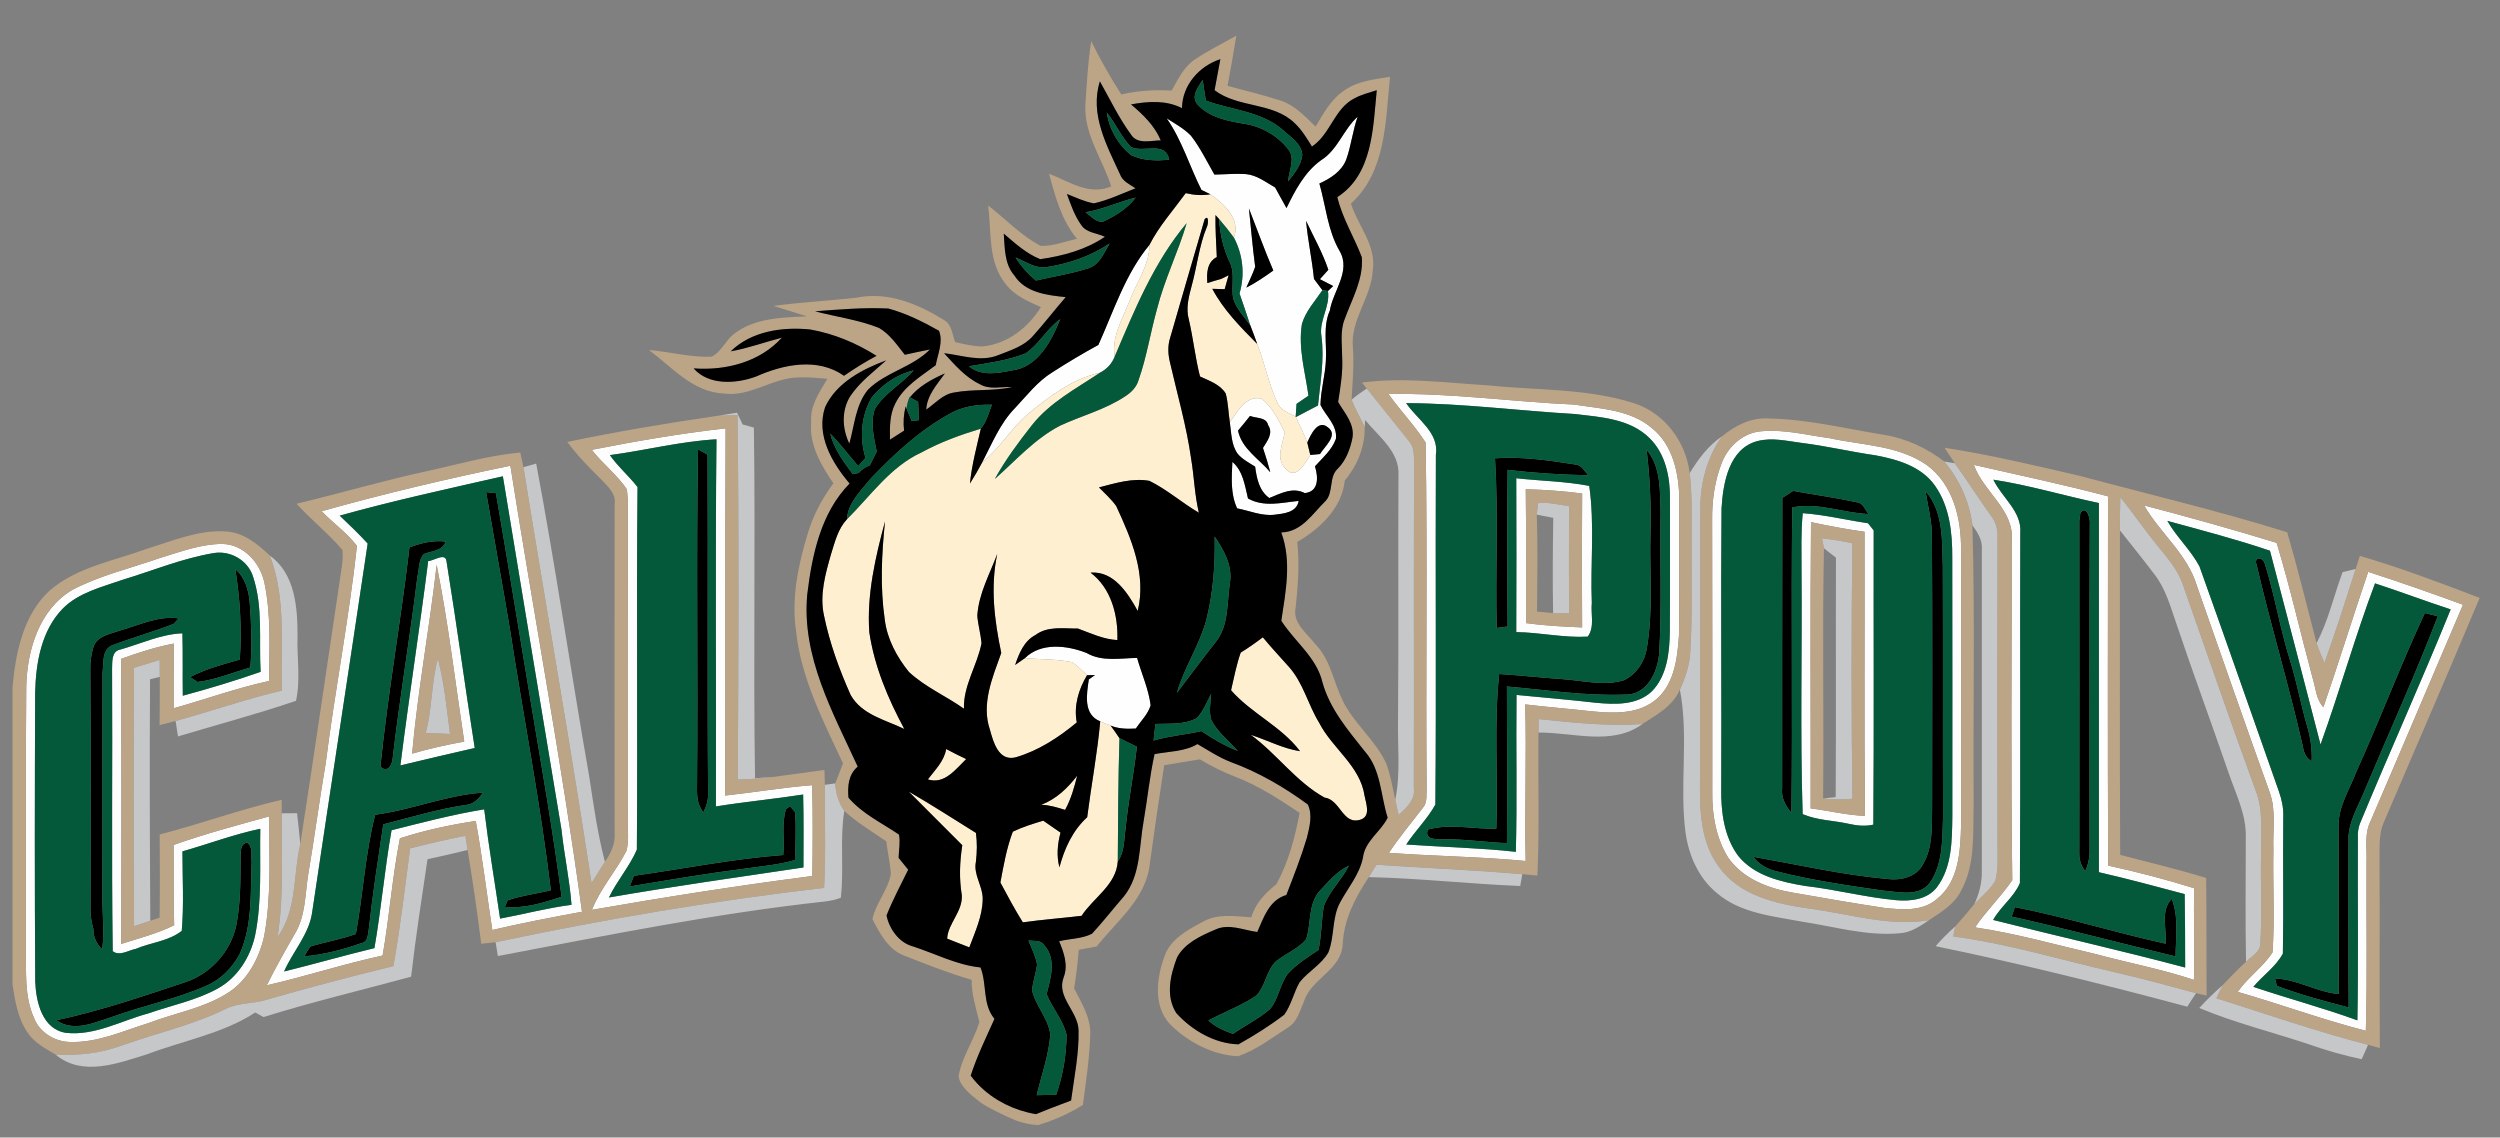 <?xml version="1.0" encoding="utf-8"?>
<!-- Generator: Adobe Illustrator 17.0.0, SVG Export Plug-In . SVG Version: 6.00 Build 0)  -->
<!DOCTYPE svg PUBLIC "-//W3C//DTD SVG 1.1//EN" "http://www.w3.org/Graphics/SVG/1.1/DTD/svg11.dtd">
<svg version="1.1" id="Layer_1" xmlns="http://www.w3.org/2000/svg" xmlns:xlink="http://www.w3.org/1999/xlink" x="0px" y="0px"
	 width="200px" height="91px" viewBox="0 0 200 91" style="enable-background:new 0 0 200 91;" xml:space="preserve">
<rect x="0" y="0" width="200" height="91" fill="#808080" stroke="none"/>
<path id="color7" style="fill:#FDFDFD;" d="M132.127,34.227c-1.713-1.447-4.056-1.521-6.168-1.859
	c-4.965-0.22-9.905-0.94-14.879-0.845c0.941,1.329,2.092,2.514,2.971,3.882c0.158,9.201-0.003,18.418,0.082,27.623
	c-0.036,0.539,0.082,1.167-0.313,1.608c-0.907,1.191-1.881,2.336-2.704,3.591c3.642,0.273,7.3,0.303,10.938,0.652
	c-0.1-4.178,0.084-8.352-0.04-12.526c1.773,0.21,3.553,0.352,5.325,0.552c1.656,0.158,3.497,0.251,4.918-0.766
	c1.662-1.185,1.935-3.415,2.06-5.297c0.047-3.611-0.003-7.227,0.023-10.839C134.334,37.921,133.844,35.585,132.127,34.227z
	 M133.587,50.542c-0.028,1.669-0.224,3.548-1.464,4.788c-1.193,1.104-2.931,1.032-4.441,0.893c-2.114-0.246-4.239-0.418-6.361-0.628
	c-0.046,4.181,0.053,8.365-0.053,12.55c-2.914-0.319-5.846-0.378-8.767-0.585c0.722-1.106,1.694-2.04,2.329-3.195
	c0.079-9.322-0.003-18.651,0.04-27.975c0.279-1.793-1.494-2.825-2.376-4.139c4.518,0.018,9.008,0.612,13.514,0.872
	c2.043,0.243,4.366,0.375,5.922,1.898c1.335,1.276,1.694,3.207,1.668,4.983C133.592,43.52,133.611,47.029,133.587,50.542z
	 M58.012,63.646c0.036-9.794-0.014-19.586,0.036-29.376c-3.589,0.404-7.158,1.019-10.704,1.717c0.862,1.118,2.02,1.986,2.81,3.165
	c0.017,0.21,0.056,0.635,0.076,0.845c-0.023,8.451-0.01,16.898-0.01,25.35c-0.033,0.901,0.131,1.836-0.102,2.717
	c-0.832,1.626-2.089,3.014-2.763,4.725c5.855-1.026,11.734-1.944,17.632-2.708c0.03-2.421,0.049-4.845-0.013-7.266
	C62.644,62.998,60.335,63.392,58.012,63.646z M64.276,69.396c-5.188,0.776-10.385,1.503-15.557,2.401
	c0.639-1.335,1.642-2.463,2.23-3.819c0.076-9.668-0.043-19.343,0.056-29.014c-0.693-0.889-1.565-1.629-2.213-2.554
	c2.848-0.378,5.655-1.104,8.527-1.266c-0.103,9.789-0.014,19.583-0.046,29.372c2.318-0.374,4.657-0.596,6.98-0.954
	C64.302,65.507,64.279,67.451,64.276,69.396z M154.164,37.217c-2.277-1.596-5.168-1.587-7.787-2.161
	c-1.821-0.244-3.647-0.728-5.494-0.554c-1.411,0.122-2.592,1.169-3.111,2.448c-0.596,1.483-0.821,3.095-0.799,4.691
	c0.017,7.243,0.014,14.487,0.01,21.73c-0.026,1.796,0.3,3.661,1.252,5.211c1.169,1.708,3.225,2.496,5.193,2.829
	c2.421,0.421,4.844,0.849,7.272,1.214c1.428,0.154,3.096,0.315,4.257-0.707c1.753-1.386,1.879-3.839,1.928-5.898
	c0.016-7.355,0.022-14.712-0.004-22.063C156.91,41.482,156.243,38.763,154.164,37.217z M156.186,65.337
	c-0.028,1.913-0.026,4.026-1.226,5.631c-0.76,0.997-2.105,1.148-3.267,1.047c-2.451-0.228-4.839-0.859-7.279-1.139
	c-1.94-0.323-4.08-0.81-5.372-2.425c-1.128-1.543-1.372-3.529-1.343-5.392c0.037-7.461-0.043-14.922,0.023-22.383
	c0.122-2.028,0.588-4.806,2.897-5.395c1.145-0.292,2.319-0.004,3.465,0.145c2,0.247,3.964,0.714,5.96,1.001
	c1.757,0.328,3.665,0.884,4.748,2.421c1.177,1.664,1.4,3.78,1.388,5.763C156.197,51.52,156.185,58.428,156.186,65.337z
	 M175.523,71.057c-2.264-0.71-4.559-1.306-6.872-1.81c-0.039-9.846-0.02-19.694-0.01-29.54c-3.553-0.944-7.148-1.697-10.73-2.518
	c0.753,2.169,3.279,3.622,3.025,6.106c0.007,9.037-0.081,18.079,0.047,27.116c-0.905,1.329-2.083,2.444-2.98,3.779
	c3.28,0.483,6.478,1.398,9.701,2.148c2.599,0.701,5.253,1.2,7.81,2.053C175.593,75.948,175.487,73.505,175.523,71.057z
	 M159.453,73.596c0.59-1.068,1.664-1.818,2.139-2.946c0.066-9.333-0.004-18.673,0.033-28.008c0.142-1.724-1.471-2.826-2.154-4.267
	c2.85,0.438,5.622,1.276,8.44,1.868c-0.007,9.843-0.003,19.688,0,29.534c2.3,0.529,4.582,1.142,6.862,1.75
	c0.033,1.957,0.04,3.918,0.04,5.875C169.715,76.044,164.565,74.886,159.453,73.596z M25.731,40.898
	c0.917,0.95,2.026,1.727,2.825,2.775c-0.638,5.826-1.767,11.59-2.503,17.406c-0.504,2.934-0.888,5.888-1.388,8.825
	c-0.264,1.611-0.205,3.358-1.08,4.803c-0.786,1.353-1.543,2.722-2.247,4.118c3.112-0.71,6.149-1.711,9.27-2.381
	c0.546-3.108,0.771-6.293,1.386-9.376c1.953-0.645,4.019-1.081,6.065-1.392c0.533,2.893,0.875,5.816,1.325,8.722
	c2.379-0.557,4.774-1.014,7.175-1.458c-1.622-11.938-3.856-23.78-5.73-35.682C35.761,38.305,30.715,39.496,25.731,40.898z
	 M45.719,72.386c-1.928,0.246-3.803,0.749-5.711,1.103c-0.427-2.912-0.921-5.82-1.273-8.742c-2.5,0.405-4.954,1.054-7.412,1.672
	c-0.556,3.129-0.825,6.301-1.371,9.432c-2.421,0.582-4.81,1.273-7.225,1.868c0.704-1.611,2.02-2.989,2.253-4.786
	c1.461-9.819,2.974-19.632,4.434-29.451c-0.714-0.777-1.474-1.508-2.237-2.23c4.31-1.205,8.688-2.152,13.05-3.146
	c1.552,9.421,3.115,18.837,4.688,28.252C45.127,68.375,45.57,70.362,45.719,72.386z M127.14,38.871
	c-1.924-0.371-3.892-0.392-5.839-0.612c0.013,4.103,0.018,8.205,0,12.308c1.911,0.029,3.803,0.469,5.714,0.365
	c0.583-0.761,0.234-1.817,0.33-2.701C127.223,45.114,127.584,41.963,127.14,38.871z M126.571,50.193
	c-1.501-0.062-3.003-0.138-4.491-0.345c-0.002-3.572,0.026-7.142-0.02-10.711c1.51,0.043,3.017,0.146,4.513,0.343
	C126.547,43.052,126.544,46.622,126.571,50.193z M197.04,48.379c-2.514-0.925-5.039-1.81-7.585-2.633
	c-1.218,3.602-2.353,7.234-3.582,10.829c-0.579-0.621-0.611-1.513-0.85-2.285c-0.978-3.616-1.803-7.28-2.891-10.862
	c-3.51-1.079-7.054-2.066-10.606-2.997c1.286,2.23,3.478,3.914,4.228,6.444c1.925,5.494,3.836,10.99,5.806,16.468
	c0.557,1.483,0.247,3.095,0.313,4.642c-0.056,2.73,0.118,5.475-0.068,8.198c-0.757,1.184-1.987,1.999-2.787,3.168
	c3.432,0.986,6.794,2.226,10.248,3.111c0.127-4.5,0.029-9.008,0.056-13.511c0.039-0.974-0.142-1.996,0.184-2.938
	C192.037,60.146,194.526,54.257,197.04,48.379z M188.774,65.932c-0.115,0.338-0.165,0.694-0.145,1.057
	c-0.026,4.878,0.05,9.76-0.039,14.639c-2.737-1-5.563-1.747-8.322-2.682c0.753-0.901,1.81-1.621,2.361-2.658
	c0.065-3.651-0.008-7.307,0.033-10.958c0.027-0.69-0.122-1.368-0.349-2.016c-2.123-5.997-4.205-12.011-6.353-17.997
	c-0.697-1.323-1.836-2.346-2.572-3.646c2.746,0.753,5.511,1.471,8.207,2.386c1.369,5.164,2.697,10.338,4.047,15.506
	c1.54-4.27,2.763-8.647,4.361-12.892c2.027,0.664,4.023,1.418,6.05,2.079C193.719,54.513,191.148,60.185,188.774,65.932z
	 M149.895,42.43c-0.111-0.141-0.343-0.427-0.455-0.571c-1.743-0.257-3.459-0.679-5.219-0.806c-0.153,1.51-0.097,3.026-0.1,4.542
	c0.059,6.511-0.119,13.03,0.092,19.537c1.165,0.5,2.451,0.497,3.674,0.771c0.652,0.147,1.323,0.223,1.981,0.068
	C149.927,58.125,149.878,50.276,149.895,42.43z M144.852,64.672c0.016-7.636-0.047-15.27,0.028-22.902
	c1.418,0.306,2.847,0.569,4.284,0.772c0.02,7.577-0.04,15.152,0.033,22.729C147.729,65.215,146.303,64.853,144.852,64.672z
	 M21.53,65.313c-2.563,0.705-5.135,1.396-7.642,2.283c0.02,2.142-0.023,4.284,0.046,6.422c-1.345,0.667-2.81,1.042-4.234,1.496
	c0.013-7.602,0.023-15.204-0.004-22.807c1.372-0.5,2.767-0.947,4.205-1.221c-0.016,1.725,0,3.451-0.01,5.176
	c2.546-0.715,5.044-1.622,7.629-2.182c0.023-2.631,0.178-5.3-0.375-7.892c-0.339-1.582-1.661-3.047-3.362-3.073
	c-1.707,0-3.333,0.625-4.948,1.112C10.474,45.457,8,46.026,5.773,47.197c-2.639,1.575-3.6,4.804-3.671,7.708
	c-0.063,6.987-0.013,13.974-0.03,20.958c0.036,1.861-0.138,3.816,0.645,5.563c0.428,1.151,1.642,1.897,2.846,1.932
	c2.204,0.084,4.243-0.866,6.303-1.508c2.072-0.793,4.326-1.161,6.237-2.338c1.645-0.979,2.615-2.793,3.03-4.613
	C21.721,71.738,21.527,68.507,21.53,65.313z M20.399,74.879c-0.392,1.717-1.408,3.332-2.974,4.201
	c-1.733,0.957-3.704,1.342-5.563,1.993c-2.165,0.579-4.269,1.8-6.569,1.556c-1.918-0.279-2.414-2.493-2.474-4.121
	c-0.05-7.685-0.037-15.369-0.007-23.051c0.049-2.389,0.487-5.025,2.233-6.793c1.273-1.263,3.076-1.688,4.714-2.264
	c2.444-0.739,4.826-1.735,7.356-2.157c1.328-0.208,2.714,0.578,3.125,1.879c0.819,2.453,0.467,5.089,0.608,7.625
	c-2.049,0.717-4.128,1.345-6.224,1.908c-0.023-1.665,0.013-3.33-0.03-4.991c-1.731,0.066-3.339,0.842-4.99,1.306
	c-0.707,0.148-0.612,0.991-0.638,1.534C9.01,61.033,8.915,68.57,9.017,76.097c0.546,0.425,1.26-0.075,1.849-0.188
	c1.208-0.513,2.622-0.608,3.675-1.438c0.181-2.112,0.053-4.244,0.056-6.362c2.079-0.589,4.108-1.359,6.227-1.806
	C20.771,69.162,20.978,72.057,20.399,74.879z M34.255,44.885c-0.688,5.457-1.54,10.892-2.224,16.349
	c1.977-0.482,3.964-0.934,5.948-1.394c-0.783-4.958-1.444-9.936-2.25-14.89C35.666,44.145,34.741,44.862,34.255,44.885z
	 M32.969,60.29c0.45-5.056,1.397-10.057,1.963-15.103c0.938,4.674,1.491,9.425,2.208,14.139
	C35.734,59.582,34.34,59.892,32.969,60.29z"/>
<path id="color6" style="fill:#BCA486;" d="M135.325,43.967c-0.024-2.04,0.088-4.089-0.148-6.118
	c-0.307-2.504-1.997-4.786-4.426-5.583c-3.759-1.21-7.769-1.029-11.657-1.434c-3.375-0.2-6.764-0.674-10.145-0.227l0.391,0.477
	c1.108,1.396,2.24,2.776,3.346,4.175c0.457,0.483,0.428,1.168,0.44,1.79c-0.036,8.674,0.004,17.349-0.02,26.023
	c0.136,0.937-0.608,1.557-1.214,2.129c-0.095-0.408-0.188-0.816-0.267-1.227c-0.23-0.977-0.375-1.987-0.743-2.925
	c-0.872-1.874-2.601-3.181-3.487-5.045c-0.724-1.481-0.96-3.235-2.157-4.454c-0.672-0.889-1.866-1.695-1.583-2.962
	c0.178-1.736,0.319-3.486,0.125-5.23c1.81-1.055,3.576-2.704,3.8-4.908c1.006-1.203,1.628-2.707,1.596-4.293
	c-0.346-0.729-0.76-1.424-1.05-2.177c0.079-1.382,0.204-2.764,0.108-4.149c-0.233-2.226,1.475-4.027,1.589-6.204
	c0.3-1.983-1.182-3.554-1.75-5.336c2.836-2.569,2.764-6.639,3.129-10.142c-1.24,0.201-2.556,0.328-3.619,1.059
	c-1.072,0.701-1.704,1.85-2.332,2.925c-0.843-0.81-1.675-1.724-2.819-2.089c-1.392-0.457-2.819-0.783-4.228-1.174
	c0.25-1.337,0.49-2.675,0.701-4.017c-1.105,0.634-2.254,1.193-3.313,1.903c-0.892,0.59-1.346,1.597-1.859,2.491
	c-1.349-0.069-2.708-0.004-4.026,0.315c-0.879-1.378-1.691-2.8-2.412-4.27c-0.256,1.7-0.362,3.418-0.467,5.136
	c-0.099,2.354,1.385,4.322,2.069,6.485c-1.75,0.768-3.396-0.4-4.977-1.016c0.503,1.826,0.993,3.721,2.237,5.205
	c-0.958,0.223-1.908,0.601-2.902,0.571c-1.576-0.819-2.802-2.154-4.2-3.23c0.266,2.112-0.037,4.537,1.411,6.294
	c0.691,0.921,1.783,1.378,2.803,1.832c-1.016,1.657-2.671,2.938-4.645,3.148c-0.754,0.006-1.487-0.188-2.214-0.346
	c-0.23-0.589-0.247-1.369-0.839-1.737c-2.115-1.318-4.576-2.349-7.112-1.807c-2.194,0.237-4.398,0.354-6.586,0.649
	c0.895,0.272,1.786,0.546,2.678,0.835c-1.993,0.089-4.181,0.121-5.832,1.405c-0.682,0.516-1.01,1.443-1.783,1.815
	c-1.685,0.085-3.339-0.395-5.014-0.526c1.839,1.361,3.5,3.368,5.958,3.475c2.099,0.306,3.859-1.221,5.912-1.28
	c0.8-0.047,1.599,0.039,2.398,0.105c-0.628,1.06-1.401,2.152-1.297,3.451c-0.171,1.832,0.79,3.458,1.78,4.912
	c-0.905,1.213-1.622,2.563-2.053,4.016c-0.767,2.518-1.323,5.185-0.935,7.819c0.401,3.771,2.175,7.182,3.753,10.567
	c-0.204,0.535-0.408,1.068-0.618,1.602c0.026,0.789,0.275,1.552,0.72,2.203c1.027,0.938,2.224,1.652,3.365,2.436
	c0.099,0.867,0.299,1.721,0.369,2.588c-0.228,1.304-1.201,2.34-1.48,3.632c0.588,1.168,1.306,2.494,2.622,2.952
	c1.753,0.68,3.503,1.387,5.319,1.904c-0.023,1.161,0.345,2.26,0.615,3.375c-0.44,1.483-1.404,2.789-1.661,4.332
	c0.081,0.835,1.104,1.591,1.547,1.939c0.543-0.002,1.087-0.002,1.63-0.001c-0.853-0.509-1.611-1.17-2.21-1.98
	c0.506-1.563,1.23-3.047,1.902-4.543c-0.987-1.184-0.58-2.763-1.119-4.112c-1.897-0.193-3.602-1.099-5.395-1.681
	c-1.119-0.289-1.905-1.411-2.122-2.478c0.5-1.253,1.139-2.45,1.733-3.661c-0.256-0.318-0.513-0.635-0.767-0.95
	c0.014-0.619,0.151-1.247,0.033-1.856c-1.378-0.939-2.934-1.664-4.043-2.956c-0.082-0.905-0.006-1.856,0.74-2.484
	c-1.997-4.345-4.5-8.813-4.039-13.77c0.381-3.149,1.085-6.533,3.388-8.876c-1.405-1.665-2.707-3.865-1.961-6.109
	c0.895-1.95,2.971-3.036,4.896-3.749c-1.01,0.908-2.132,1.737-2.892,2.882c-0.704,1.141-0.641,2.598-0.065,3.779
	c0.414-1.457,0.499-3.115,1.506-4.325c1.421-1.401,3.53-1.773,4.944-3.205c-0.674,0.125-1.342,0.28-2.01,0.425
	c-0.615-0.773-1.188-1.635-2.056-2.145c-1.642-0.658-3.418-0.882-5.122-1.333c1.947-0.148,3.904-0.315,5.855-0.22
	c1.424,0.381,2.77,1.055,4.053,1.776c0.361,0.867-0.095,1.872-0.26,2.759c-1.18,0.886-2.559,1.691-3.233,3.063
	c-0.46,0.892-0.444,1.911-0.424,2.889c0.378-0.237,0.753-0.477,1.128-0.718c-0.079-0.651-0.039-1.296,0.122-1.931l0.072,0.164
	c0.033-0.315,0.115-0.622,0.237-0.918l0.03,0.017c0.733-0.898,1.76-1.452,2.803-1.912c-0.632,0.889-1.434,1.746-1.493,2.896
	c0.72-0.498,1.332-1.24,2.244-1.372c1.532-0.29,3.111-0.082,4.638-0.438c-0.869-0.039-1.81,0.244-2.599-0.227
	c-1.162-0.553-2.003-1.556-2.855-2.477c1.434,0.161,2.941,0.733,4.359,0.147c0.961-0.381,2.023-0.7,2.733-1.503
	c0.915-1.014,1.744-2.1,2.638-3.129c-1.48-0.154-3.23-0.354-4.108-1.733c-0.806-0.931-0.757-2.194-0.849-3.346
	c0.904,0.771,1.803,1.599,2.921,2.043c1.815-0.26,3.641-0.747,5.174-1.792c-0.622-0.3-1.471-0.31-1.888-0.932
	c-0.54-0.75-0.839-1.635-1.155-2.493c0.711,0.279,1.405,0.621,2.162,0.75c1.154-0.257,2.23-0.774,3.329-1.204
	c-0.461-0.316-1.04-0.553-1.24-1.119c-1.063-2.318-2.438-4.806-1.612-7.434c0.8,1.417,1.503,2.898,2.464,4.217
	c0.51,0.862,1.596,0.51,2.408,0.503c-0.493-1.177-1.421-2.072-2.382-2.878c1.362-0.247,2.806-0.356,4.079,0.303
	c0.02-1.835,1.369-3.368,3.069-3.922c-0.151,0.83-0.316,1.655-0.464,2.484c1.892,1.435,4.655,0.944,6.395,2.622
	c0.575,0.536,0.984,1.22,1.396,1.884c1.486-0.986,1.782-3.029,3.392-3.852c0.563-0.31,1.187-0.454,1.792-0.654
	c-0.299,2.99-0.313,6.733-3.154,8.55c0.405,1.703,1.346,3.19,1.958,4.809c0.147,1.756-0.794,3.352-1.369,4.953
	c-0.381,0.951-0.207,1.994-0.204,2.987c0.072,1.225-0.128,2.438-0.322,3.642c0.526,0.897,1.371,1.8,1.135,2.931
	c-0.184,0.879-0.522,1.764-1.168,2.408c-0.732,0.675-0.306,1.885-0.986,2.597c-1.047,1.016-1.896,2.463-3.53,2.5
	c0.846,2.289,0.358,4.729,0.004,7.063c1.063,1.677,2.832,2.931,3.296,4.944c0.603,2.142,2.057,3.829,3.408,5.533
	c1.286,1.457,1.243,3.517,1.807,5.282c-0.561,1.139-1.816,1.853-1.975,3.185c-0.275,1.349-1.188,2.405-1.825,3.582
	c-0.675,1.233-0.435,2.718-0.941,4.001c-0.556,0.986-1.625,1.525-2.309,2.404c-0.468,0.829-0.665,1.8-1.218,2.582
	c-1.154,0.886-2.401,1.661-3.668,2.376c-1.901-0.057-3.714-1.112-4.974-2.504c-0.871-1.362-0.473-3.043,0.063-4.448
	c0.622-1.157,1.911-1.736,3.066-2.229c1.085-0.51,2.246,0.056,3.352,0.193c0.52-1.174,0.957-2.553,2.325-2.96
	c0.586-1.51,1.178-3.02,1.643-4.569c0.206-0.859,0.482-1.835,0.072-2.675c-1.889-1.388-3.951-2.582-6.155-3.391
	c-0.95-0.365-1.796-0.932-2.668-1.438c-1.036,0.611-2.286,0.582-3.434,0.802c-0.395,1.771-0.566,3.575-0.876,5.362
	c-0.371,2.032-0.214,4.297-1.569,6.01c-0.862,0.991-1.671,2.033-2.563,3c-0.799,0.408-1.763,0.383-2.628,0.6
	c0.388,0.921,0.743,1.921,0.355,2.908c-0.585,1.581,1.184,2.706,1.201,4.246c0.036,1.875-0.352,3.731-0.599,5.586
	c-0.56,0.206-1.118,0.418-1.675,0.637c0.005,0.333,0.012,0.668,0.019,1.001c0.907-0.339,1.78-0.76,2.6-1.279
	c0.243-1.868,0.533-3.74,0.589-5.628c0.046-1.363-0.704-2.537-1.293-3.701c0.174-1.023,0.287-2.053,0.375-3.083
	c0.477-0.088,0.95-0.178,1.428-0.263c1.53-1.935,3.688-3.612,4.188-6.154c0.382-2.784,0.783-5.566,1.214-8.346
	c0.951-0.154,1.901-0.32,2.852-0.474c0.912,0.542,1.862,1.022,2.855,1.4c1.838,0.708,3.496,1.79,5.128,2.883
	c-0.368,1.964-0.892,3.953-1.858,5.706c-0.885,0.711-1.685,1.53-2.007,2.652c-1.289-0.086-2.691-0.322-3.869,0.352
	c-1.233,0.661-2.645,1.395-3.096,2.829c-0.621,1.721-0.885,3.935,0.474,5.382c1.438,1.422,3.404,2.457,5.441,2.547
	c1.451-0.497,2.688-1.471,3.974-2.287c0.743-0.438,0.94-1.322,1.276-2.056c0.56-1.872,3.017-2.529,3.115-4.631
	c0.089-1.988,1.017-3.738,2.089-5.359c0.197-0.332,0.401-0.664,0.605-0.993c3.888,0.272,7.786,0.417,11.671,0.762
	c0.401,0.037,0.803,0.076,1.208,0.112c0.174-3.813,0.042-7.628,0.086-11.444c0.002-0.361,0.006-0.723,0.013-1.082
	c2.757,0.293,5.526,0.589,8.303,0.401c1.142-0.744,2.438-1.425,2.997-2.751c0.427-0.947,0.775-1.943,0.829-2.989
	C135.394,49.45,135.308,46.707,135.325,43.967z M70.121,28.467c-0.898,0.477-1.763,1.016-2.599,1.596
	c-2.108-1.484-4.839-0.918-7.026,0.055c-1.586,0.59-3.8,0.737-5.004-0.648c2.553,0.197,5.303-0.503,7.06-2.458
	c-1.368,0.357-2.701,0.846-4.096,1.096c1.665-1.622,4.128-1.971,6.353-1.75C66.697,26.69,68.503,27.44,70.121,28.467z
	 M134.317,50.842c-0.125,1.882-0.397,4.112-2.06,5.297c-1.421,1.017-3.262,0.924-4.918,0.766c-1.772-0.2-3.552-0.342-5.325-0.552
	c0.124,4.174-0.06,8.349,0.04,12.526c-3.639-0.35-7.297-0.379-10.938-0.652c0.823-1.255,1.797-2.4,2.704-3.591
	c0.395-0.441,0.276-1.069,0.313-1.608c-0.085-9.205,0.076-18.422-0.082-27.623c-0.879-1.368-2.029-2.553-2.971-3.882
	c4.974-0.096,9.914,0.625,14.879,0.845c2.112,0.339,4.455,0.412,6.168,1.859c1.717,1.358,2.207,3.694,2.214,5.776
	C134.314,43.615,134.364,47.23,134.317,50.842z M84.012,88.678c0.005,0.333,0.012,0.668,0.019,1.001
	c-0.29,0.107-0.584,0.207-0.879,0.298c-0.001-0.317-0.001-0.636-0.001-0.953C83.438,88.905,83.724,88.79,84.012,88.678z
	 M78.381,88.149c-0.035-0.03-0.085-0.07-0.144-0.117c0.543-0.002,1.087-0.002,1.63-0.001c0.711,0.426,1.487,0.744,2.295,0.949
	c-0.782-0.003-1.564-0.009-2.346-0.012C79.149,88.636,78.554,88.303,78.381,88.149z M82.878,89.133
	c0.091-0.038,0.183-0.071,0.273-0.109c0,0.317,0,0.636,0.001,0.953c-0.018,0.006-0.036,0.013-0.053,0.018
	c0,0.008-0.119,0.01-0.315-0.008c0.001-0.204,0.001-0.408,0.003-0.611c-0.723-0.008-1.446-0.017-2.169-0.021
	c-0.264-0.121-0.537-0.253-0.801-0.385c0.782,0.003,1.564,0.009,2.346,0.012C82.399,89.041,82.638,89.093,82.878,89.133z
	 M81.21,89.613c-0.184-0.076-0.385-0.165-0.593-0.26c0.723,0.005,1.446,0.014,2.169,0.021c-0.002,0.203-0.002,0.407-0.003,0.611
	C82.435,89.953,81.838,89.857,81.21,89.613z M65.989,62.786c-0.01-0.397-0.02-0.793-0.033-1.19
	c-1.352,0.185-2.703,0.375-4.056,0.553c-0.95,0.132-1.914,0.191-2.875,0.218c0.049-9.715,0.106-19.433-0.026-29.147
	c-0.5,0.005-0.997,0.015-1.494,0.031c-4.059,0.584-8.106,1.27-12.122,2.102c0.796,1.086,1.744,2.043,2.698,2.987
	c0.526,0.565,1.233,1.144,1.088,2.013c-0.01,8.77-0.01,17.536,0,26.308c0.072,0.845-0.312,1.604-0.776,2.282
	c-0.355,0.569-0.717,1.135-1.069,1.704c-1.691-11.108-3.658-22.176-5.447-33.271c-0.079-0.393-0.171-0.783-0.257-1.175
	c-2.539,0.23-4.987,0.957-7.467,1.49c-3.504,0.763-6.945,1.774-10.425,2.608c1.161,1.293,2.546,2.375,3.668,3.701
	c0.082,0.868-0.125,1.727-0.237,2.582c-1.049,6.99-2.056,13.984-3.142,20.968c-0.579,2.468-0.244,5.273-1.813,7.408
	c0.513-3.273,0.316-6.596,0.332-9.897c-0.003-0.268-0.003-0.807-0.006-1.076c-3.3,0.754-6.481,1.934-9.757,2.772
	c0.017,2.221,0.026,4.438-0.006,6.658c-0.188,0.063-0.559,0.185-0.744,0.247c-0.435,0.146-0.868,0.287-1.3,0.431
	c-0.042-6.892-0.036-13.783-0.003-20.672c0.684-0.21,1.368-0.421,2.053-0.625c0.007,0.45,0.007,0.901,0.01,1.356
	c0.007,1.286-0.01,2.575-0.02,3.861c0.431-0.107,0.858-0.22,1.286-0.332c2.849-0.782,5.639-1.763,8.514-2.437
	c-0.125-3.606,0.352-7.333-0.967-10.787c-0.974-0.922-2.089-1.853-3.49-1.938c-2.181-0.161-4.244,0.736-6.29,1.359
	c-2.662,0.989-5.639,1.463-7.852,3.371C1.842,49.214,1.25,52.23,1,54.991v23.78c0.204,1.312,0.424,2.688,1.188,3.813
	c0.536,0.828,1.441,1.289,2.264,1.786c1.799,0.096,3.608-0.106,5.303-0.733c2.763-0.981,5.651-1.626,8.293-2.915
	c1.007-0.52,2.178-0.397,3.237-0.729c3.378-0.975,6.773-1.876,10.188-2.701c0.562-3.122,0.917-6.277,1.339-9.419
	c1.467-0.368,2.935-0.729,4.425-1.003c0.042,0.283,0.128,0.849,0.171,1.131c0.414,2.494,0.776,4.995,1.088,7.501
	c0.385-0.036,0.77-0.075,1.155-0.121c8.688-1.836,17.458-3.33,26.28-4.347C66.081,68.287,65.967,65.537,65.989,62.786z
	 M21.132,74.898c-0.414,1.82-1.385,3.635-3.03,4.613c-1.911,1.177-4.165,1.545-6.237,2.338c-2.06,0.642-4.099,1.592-6.303,1.508
	c-1.204-0.034-2.418-0.78-2.846-1.932c-0.782-1.746-0.608-3.701-0.645-5.563c0.017-6.984-0.033-13.971,0.03-20.958
	c0.072-2.904,1.033-6.133,3.671-7.708c2.227-1.171,4.701-1.74,7.063-2.569c1.615-0.487,3.241-1.112,4.948-1.112
	c1.701,0.026,3.023,1.491,3.362,3.073c0.553,2.592,0.398,5.261,0.375,7.892c-2.585,0.56-5.083,1.467-7.629,2.182
	c0.01-1.725-0.006-3.451,0.01-5.176c-1.438,0.273-2.833,0.721-4.205,1.221c0.027,7.603,0.017,15.205,0.004,22.807
	c1.424-0.454,2.889-0.829,4.234-1.496c-0.069-2.138-0.027-4.28-0.046-6.422c2.506-0.888,5.079-1.578,7.642-2.283
	C21.527,68.507,21.721,71.738,21.132,74.898z M39.386,74.399c-0.45-2.905-0.792-5.829-1.325-8.722
	c-2.046,0.311-4.112,0.747-6.065,1.392c-0.615,3.083-0.839,6.268-1.386,9.376c-3.121,0.67-6.158,1.671-9.27,2.381
	c0.703-1.396,1.461-2.766,2.247-4.118c0.875-1.444,0.816-3.191,1.08-4.803c0.5-2.938,0.884-5.892,1.388-8.825
	c0.736-5.816,1.865-11.58,2.503-17.406c-0.799-1.049-1.908-1.825-2.825-2.775c4.984-1.402,10.03-2.594,15.099-3.639
	c1.875,11.901,4.108,23.744,5.73,35.682C44.16,73.386,41.765,73.843,39.386,74.399z M64.986,70.079
	c-5.898,0.764-11.777,1.682-17.632,2.708c0.674-1.711,1.931-3.099,2.763-4.725c0.233-0.881,0.069-1.815,0.102-2.717
	c0-8.451-0.014-16.898,0.01-25.35c-0.02-0.21-0.059-0.635-0.076-0.845c-0.79-1.179-1.947-2.047-2.81-3.165
	c3.546-0.698,7.115-1.313,10.704-1.717c-0.049,9.79,0,19.582-0.036,29.376c2.323-0.254,4.631-0.647,6.961-0.832
	C65.035,65.234,65.016,67.658,64.986,70.079z M150.7,34.785c-3.072-0.5-6.13-1.257-9.251-1.309c-1.392-0.083-2.654,0.586-3.7,1.438
	c-1.182,1.671-1.731,3.718-1.724,5.75c-0.023,7.023-0.017,14.046-0.02,21.07c-0.029,2.572-0.119,5.394,1.479,7.575
	c1.642,2.353,4.636,3.01,7.304,3.385c3.158,0.415,6.316,1.445,9.526,0.926c0.977-0.655,2.069-1.29,2.589-2.398
	c1.145-2.097,0.921-4.56,0.99-6.862c-0.059-7.445,0.115-14.892-0.099-22.333c-0.234-1.882-1.039-3.649-2.243-5.106
	C154.125,35.845,152.477,35.059,150.7,34.785z M156.885,66.021c-0.049,2.06-0.175,4.513-1.928,5.898
	c-1.161,1.022-2.829,0.861-4.257,0.707c-2.429-0.365-4.852-0.793-7.272-1.214c-1.969-0.333-4.024-1.121-5.193-2.829
	c-0.952-1.55-1.278-3.415-1.252-5.211c0.004-7.243,0.007-14.487-0.01-21.73c-0.023-1.597,0.203-3.208,0.799-4.691
	c0.52-1.279,1.7-2.326,3.111-2.448c1.847-0.174,3.673,0.31,5.494,0.554c2.619,0.574,5.51,0.565,7.787,2.161
	c2.079,1.546,2.746,4.266,2.717,6.74C156.907,51.309,156.9,58.665,156.885,66.021z M198.373,47.832
	c-3.161-1.214-6.336-2.408-9.586-3.365c-0.111,0.349-0.224,0.698-0.333,1.047c-0.802,2.517-1.605,5.032-2.496,7.516
	c-0.227-0.52-0.45-1.042-0.632-1.579c-0.77-2.961-1.496-5.931-2.349-8.868c-5.462-1.711-11.029-3.021-16.554-4.504
	c-3.602-0.835-7.203-1.694-10.862-2.26c0.27,0.414,0.54,0.829,0.819,1.24c1.004,1.394,1.928,2.845,2.925,4.246
	c0.368,0.471,0.522,1.057,0.496,1.649c-0.02,8.01-0.013,16.017-0.002,24.027c-0.024,1.147,0.108,2.321-0.161,3.446
	c-0.412,0.757-1.133,1.276-1.699,1.908c-0.496,0.608-1,1.211-1.528,1.787c-0.036,0.197-0.109,0.593-0.146,0.793
	c4.368,0.581,8.593,1.869,12.876,2.855c2.194,0.5,4.364,1.098,6.54,1.684c0.21,0.049,0.635,0.145,0.846,0.193
	c-0.02-3.137,0.002-6.275-0.033-9.411c-2.27-0.697-4.582-1.247-6.879-1.845c-0.047-8.655-0.014-17.311-0.02-25.963
	c-0.007-0.884,0.006-1.772,0.029-2.653c1.043,1.282,1.971,2.65,3.017,3.934c0.74,0.92,1.55,1.828,1.952,2.963
	c1.949,5.523,3.842,11.066,5.857,16.566c0.642,1.612,0.397,3.379,0.432,5.069c-0.047,2.405,0.086,4.813-0.06,7.211
	c-0.027,0.682-0.743,0.983-1.145,1.432c-0.659,0.585-1.257,1.233-1.868,1.864c-0.175,0.342-0.336,0.695-0.495,1.044
	c4.03,1.272,8.03,2.668,12.13,3.727c0.236,0.066,0.707,0.193,0.943,0.26c-0.036-5.185,0.004-10.373-0.026-15.557
	c0.005-0.818-0.007-1.668,0.315-2.437C193.245,59.846,195.847,53.855,198.373,47.832z M175.523,71.057
	c-0.036,2.448,0.069,4.892-0.01,7.336c-2.557-0.853-5.211-1.352-7.81-2.053c-3.224-0.75-6.421-1.665-9.701-2.148
	c0.898-1.335,2.075-2.45,2.98-3.779c-0.128-9.037-0.04-18.079-0.047-27.116c0.254-2.484-2.272-3.938-3.025-6.106
	c3.582,0.82,7.178,1.573,10.73,2.518c-0.01,9.846-0.029,19.694,0.01,29.54C170.965,69.751,173.26,70.347,175.523,71.057z
	 M189.504,66.014c-0.325,0.941-0.145,1.964-0.184,2.938c-0.026,4.503,0.071,9.011-0.056,13.511
	c-3.454-0.886-6.816-2.125-10.248-3.111c0.8-1.169,2.03-1.984,2.787-3.168c0.187-2.724,0.013-5.468,0.068-8.198
	c-0.066-1.547,0.244-3.158-0.313-4.642c-1.97-5.478-3.881-10.974-5.806-16.468c-0.75-2.53-2.941-4.214-4.228-6.444
	c3.553,0.931,7.097,1.918,10.606,2.997c1.088,3.582,1.913,7.246,2.891,10.862c0.238,0.772,0.27,1.664,0.85,2.285
	c1.229-3.595,2.364-7.227,3.582-10.829c2.546,0.822,5.071,1.708,7.585,2.633C194.526,54.257,192.037,60.146,189.504,66.014z
	 M122.08,49.849c1.488,0.207,2.99,0.283,4.491,0.345c-0.027-3.571-0.024-7.142,0.002-10.713c-1.496-0.197-3.003-0.3-4.513-0.343
	C122.106,42.707,122.078,46.276,122.08,49.849z M123.039,40.253c0.838-0.105,1.674,0.142,2.502,0.246
	c-0.035,2.859-0.035,5.718-0.003,8.573c-0.322-0.007-0.968-0.023-1.29-0.029c-0.431-0.039-0.858-0.076-1.285-0.115
	c0.025-2.586,0.064-5.175-0.018-7.757C122.969,40.94,123.015,40.483,123.039,40.253z M149.164,42.542
	c-1.438-0.203-2.866-0.467-4.284-0.772c-0.075,7.632-0.013,15.267-0.028,22.902c1.451,0.181,2.877,0.543,4.346,0.599
	C149.124,57.694,149.184,50.119,149.164,42.542z M145.849,63.882c0.068-6.675-0.07-13.35,0.068-20.021
	c-0.039-0.197-0.115-0.588-0.155-0.786c0.816,0.079,1.629,0.208,2.428,0.386c-0.082,6.813-0.088,13.625,0.004,20.438
	C147.411,63.978,146.625,63.975,145.849,63.882z M32.969,60.29c1.371-0.398,2.766-0.708,4.171-0.964
	c-0.717-4.714-1.27-9.465-2.208-14.139C34.366,50.233,33.419,55.234,32.969,60.29z M36.001,58.715
	c-0.648-0.027-1.296-0.054-1.944-0.086c0.532-1.944,0.434-4,0.974-5.928C35.551,54.664,35.731,56.704,36.001,58.715z"/>
<path id="color5" style="fill:#FEFEFE;" d="M98.711,19.009c0.727,1.388,0.891,2.964,0.45,4.47c0.299,0.839,0.573,1.688,0.855,2.533
	c0.194,0.497,0.382,0.997,0.559,1.501c0.609,1.542,0.911,3.194,1.611,4.7c0.254,0.619,0.929,0.825,1.468,1.118
	c0.017-0.252,0.053-0.767,0.069-1.022c0.319-0.218,0.635-0.435,0.954-0.651c-0.261-1.901-0.839-3.803-0.523-5.736
	c0.296-1.027,1.053-1.837,1.639-2.704c-0.231-0.3-0.454-0.603-0.675-0.905c-0.151-1.557-0.496-3.086-0.632-4.642
	c0.608,1.296,1.326,2.553,1.78,3.914c-0.168,0.188-0.507,0.563-0.675,0.75c0.353,0.185,0.708,0.368,1.063,0.549
	c-0.104,0.1-0.315,0.293-0.418,0.393c0.188,1.25-0.727,2.355-0.525,3.602c0.256,1.862-0.093,3.711-0.271,5.56
	c-0.595,0.303-1.184,0.614-1.773,0.93c0.313,0.679,0.658,1.34,0.915,2.043c0.254-0.592,0.846-1.884,1.635-1.23
	c0.892,0.612-0.256,1.533-0.618,2.143c-0.194,0.02-0.582,0.059-0.776,0.074c-0.401,0.616-1.135,2.063-1.954,1.122
	c-0.878-0.858-0.227-1.97-0.096-2.956c-0.486-0.961-0.993-2.044-1.878-2.685c-1.254-0.237-1.908,1.06-2.51,1.907
	c0.128,0.849,0.102,1.773,0.619,2.508c0.375,0.453,0.915,0.723,1.405,1.038c0.126,0.932,0.316,1.928,1.134,2.511
	c0.902-0.361,1.866-0.898,2.84-0.395c1.15-0.122,1.075-1.29,0.815-2.143c0.615-0.68,1.356-1.309,1.675-2.197
	c0.128-1.084-0.803-1.818-1.234-2.707c0.017-1.2,0.379-2.362,0.432-3.559c0.078-1.336-0.247-2.721,0.315-3.994
	c0.257-1.582,1.724-3.171,0.78-4.774c-0.958-1.65-1.096-3.589-1.615-5.392c0.881-0.405,1.766-0.954,2.142-1.901
	c0.404-1.121,0.522-2.322,0.921-3.447c-1.148,1.026-1.6,2.658-2.928,3.481c-1.31,0.94-2.08,2.414-2.767,3.832
	c-0.307-0.549-0.603-1.103-0.908-1.648c-0.747-0.422-1.464-0.997-2.346-1.073c-0.839-0.052-1.677,0.026-2.513,0.039
	c-0.602-1.049-1.131-2.15-1.876-3.111C94.714,10.277,94,9.89,93.329,9.462c1.23,1.757,1.829,3.836,2.787,5.733
	c0.177,0.09,0.536,0.261,0.714,0.346C97.908,16.305,99.284,17.538,98.711,19.009z M99.044,34.446
	c0.329-0.384,0.648-0.776,0.96-1.174c0.486,0.21,1.299,0.078,1.444,0.737c0.441,0.654-0.079,1.272-0.411,1.825
	c0.213,0.642,0.414,1.289,0.589,1.944C100.728,36.713,99.333,35.894,99.044,34.446z M99.915,16.677
	c0.646,1.657,1.247,3.331,1.95,4.967c-0.696,0.497-1.404,0.977-2.161,1.368c0.237-0.556,0.52-1.092,0.71-1.667
	C100.211,19.791,100.076,18.235,99.915,16.677z M78.586,36.97c0.775-1.489,1.414-3.099,2.608-4.319
	c0.948-1.004,1.803-2.139,2.997-2.871c1.201-0.771,2.424-1.504,3.677-2.185c1.234-2.733,2.148-5.662,4.09-8.01
	c-0.003,1.66-1.053,3.026-1.612,4.525c-0.55,1.418-1.434,2.839-1.171,4.422c-0.22,0.563-0.631,1.006-1.168,1.279
	c-2.207,0.493-4.05,1.892-5.76,3.3C80.888,34.266,79.996,35.867,78.586,36.97z M103.896,40.071c-0.161,0.931-1.175,1.014-1.94,1.108
	c-1.023,0.119-1.994-0.322-2.984-0.51c-0.549-1.17-0.438-2.467-0.382-3.72c0.862,0.736,0.997,1.892,1.25,2.928
	C101.126,40.596,102.527,40.206,103.896,40.071z M88.846,58.044c-0.283-0.1-0.56-0.212-0.829-0.337
	c-1.389-0.552-1.083-2.187-0.914-3.352c0.125-0.089,0.368-0.263,0.493-0.349c-0.158,0.003-0.477,0.006-0.635,0.01
	c-0.385-0.358-0.744-0.753-1.185-1.039c-1.24-0.264-2.52-0.208-3.776-0.332c1.286-1.276,3.382-1.018,4.924-0.409
	c1.234,0.719,2.691,0.415,4.043,0.396c0.359,1.264,0.918,2.48,1.085,3.792c-0.214,0.718-0.783,1.251-1.188,1.859
	C90.181,58.319,89.483,58.315,88.846,58.044z"/>
<path id="color4" style="fill:#FEEFD0;" d="M74.227,62.353c0.569-0.757,1.303-1.45,1.467-2.432c0.527,0.283,1.06,0.547,1.599,0.803
	C76.47,61.529,75.552,62.783,74.227,62.353z M86.178,62.05c-0.76,0.997-1.688,1.882-2.879,2.332
	c0.655,0.023,1.283,0.211,1.909,0.411C85.678,63.938,85.944,62.994,86.178,62.05z M82,52.646c-0.26,0.187-0.526,0.371-0.79,0.552
	c0.31-0.918,0.715-1.924,1.625-2.395c0.98-0.74,2.26-0.507,3.402-0.517c1.029,0.378,2.032,0.861,3.155,0.922
	c0.062-1.984-0.491-4.149-2.149-5.396c1.862-0.148,2.984,1.638,3.773,3.063c0.721-2.934-0.513-5.783-1.721-8.396
	c-0.397-0.549-0.904-1.006-1.378-1.486c1.313-0.335,2.678-0.773,4.04-0.522c1.411,0.697,2.598,1.755,3.953,2.548
	c-0.342-1.423-0.378-2.892-0.621-4.332c-0.368-2.599-1.099-5.122-1.685-7.674c-0.165-0.655-0.2-1.352,0.01-1.997
	c0.915-3.154,1.833-6.332,2.754-9.468c0.355-0.435,0.29,0.438,0.178,0.609c-0.628,1.519-0.783,3.171-1.224,4.743
	c-0.23,0.861-0.464,1.773-0.218,2.657c0.355,1.511,0.51,3.06,0.895,4.56c0.737,0.349,1.626,0.636,2.06,1.373
	c0.198,0.749,0.207,1.532,0.326,2.295c0.602-0.848,1.256-2.145,2.51-1.907c0.885,0.641,1.392,1.724,1.878,2.685
	c-0.131,0.986-0.782,2.098,0.096,2.956c0.819,0.941,1.553-0.506,1.954-1.122c-0.059-0.246-0.181-0.739-0.24-0.986
	c-0.257-0.703-0.602-1.364-0.915-2.043l-0.013-0.036c-0.539-0.293-1.214-0.499-1.468-1.118c-0.7-1.506-1.002-3.158-1.611-4.7
	c-1.336-1.35-2.694-2.714-3.592-4.408c0.247,0.01,0.743,0.023,0.99,0.029c0.102-0.371,0.208-0.747,0.316-1.118
	c-0.145,0.071-0.438,0.22-0.582,0.293c-0.379,0.099-0.747,0.217-1.119,0.335c-0.063-0.796-0.04-1.657,0.756-2.082
	c-0.053-1.118-0.121-2.237-0.105-3.358c0.072,0.081,0.216,0.246,0.29,0.325c0.415,0.478,0.806,0.971,1.181,1.481
	c0.572-1.471-0.803-2.704-1.882-3.468c-0.662,0.115-1.326,0.066-1.971-0.092c-0.987,1.358-2.142,2.642-2.901,4.136
	c-0.003,1.66-1.053,3.026-1.612,4.525c-0.55,1.418-1.434,2.839-1.171,4.422c1.589-3.724,3.128-7.543,5.76-10.682
	c-0.688,2.333-1.786,4.526-2.378,6.889c-0.53,1.888-0.822,3.842-1.48,5.694c-0.162,0.542-0.575,0.957-1.043,1.26
	c-1.599,1.072-3.49,1.557-5.221,2.355c-2.02,1.046-3.546,2.779-5.227,4.271c0.838-1.518,1.875-2.915,2.944-4.273
	c1.444-1.85,3.563-2.955,5.478-4.234c-2.207,0.493-4.05,1.892-5.76,3.3c-1.359,1.154-2.251,2.756-3.661,3.858
	c-0.31,0.583-0.639,1.154-0.991,1.711c0.148-1.491,0.54-2.935,0.872-4.389c-1.631,0.49-3.237,1.076-4.737,1.895
	c-2.496,1.142-4.082,3.478-5.977,5.356c-0.714,0.76-0.96,1.802-1.266,2.77c-0.454,1.592-0.94,3.279-0.566,4.94
	c0.451,2.188,1.217,4.3,2.126,6.336c0.891,1.596,2.777,1.991,4.299,2.73c-1.306-2.425-2.397-5.013-2.803-7.753
	c-0.204-3,0.484-5.981,1.26-8.859c-0.277,2.615-0.402,5.27-0.02,7.881c0.194,1.547,0.96,2.965,1.928,4.166
	c1.3,1.213,2.964,1.921,4.405,2.943c-0.057-1.861,1.066-3.467,1.408-5.25c-0.069-0.74-0.283-1.457-0.339-2.197
	c0.109-1.757,0.994-3.319,1.596-4.938c-0.566,2.632-0.23,5.319,0.319,7.921c-0.688,1.928-1.625,4.086-0.901,6.162
	c0.27,0.989,0.697,2.526,2.046,2.193c1.823-0.526,3.451-1.593,4.898-2.796c-0.257-1.332,0.145-2.636,0.819-3.776
	c-0.385-0.358-0.744-0.753-1.185-1.039C84.536,52.714,83.256,52.77,82,52.646z M101.027,50.983c0.661,0.806,1.378,1.563,2.068,2.343
	c1.168,1.289,1.54,3.039,2.438,4.493c1.047,2.056,3.283,3.438,3.633,5.846c0.118,0.605,0.509,1.612-0.29,1.896
	c-1.467,0.509-1.632-1.593-2.908-1.751c-2.285-1.263-3.815-3.493-5.911-5.024c1.322,0.418,2.566,1.099,3.947,1.31
	c-1.503-1.993-3.888-3.01-5.52-4.875c0.233-1.01,0.431-2.033,0.772-3.014C99.869,51.832,100.454,51.418,101.027,50.983z
	 M86.527,73.264c-1.563,0.188-3.139,0.303-4.702,0.523c-0.645-1.033-1.223-2.112-1.795-3.188c0.256-1.368,0.497-2.757,0.993-4.066
	c0.776-0.377,1.605-0.631,2.434-0.882c0.457,0.322,0.921,0.639,1.385,0.957c-0.243,0.905-0.332,1.859-0.088,2.777
	c0.401-1.511,1.049-2.934,2.22-4.01c0.326-2.56,0.81-5.096,1.043-7.669c0.27,0.125,0.546,0.237,0.829,0.337
	c0.236,0.335,0.49,0.661,0.711,1.013c-0.103,3.28-0.112,6.563-0.135,9.846C89.303,70.794,87.477,71.807,86.527,73.264z
	 M78.618,71.922c-0.016,1.361-0.605,2.615-1.072,3.868c-0.586-0.242-1.188-0.45-1.773-0.696c0.05-1.211,1.273-2.191,1.168-3.497
	c-0.217-1.322-0.164-2.655,0.043-3.978c-1.421-1.44-2.872-2.855-4.29-4.296c1.822,1.049,3.592,2.197,5.382,3.31
	c0.102,0.766,0.092,1.542-0.003,2.312C77.861,69.991,78.631,70.889,78.618,71.922z"/>
<path id="color3" d="M7.224,53.51c-0.016-0.605,0.093-1.207,0.26-1.786c0.313-0.857,1.303-0.991,2.05-1.263
	c1.566-0.425,3.096-1.225,4.767-0.99c-0.105,0.111-0.313,0.332-0.414,0.443c-1.605,0.628-3.276,1.089-4.892,1.704
	c-0.874,0.339-0.691,1.461-0.793,2.211c-0.019,5.924,0.01,11.853-0.013,17.777c-0.013,1.45,0.174,2.904-0.01,4.352
	c-0.424-0.428-0.733-0.983-0.701-1.605c-0.122-0.477-0.234-0.957-0.24-1.447C7.243,66.441,7.263,59.977,7.224,53.51z M15.201,54.168
	c0.151,0.096,0.451,0.289,0.602,0.389c1.454-0.176,2.82-0.754,4.22-1.159c0.161-1.73,0.079-3.47-0.046-5.196
	c-0.086-0.977-0.365-2.011-1.151-2.662c0.385,2.389,0.523,4.809,0.359,7.224C17.83,53.148,16.454,53.51,15.201,54.168z
	 M31.416,60.636c0.563-4.847,1.388-9.652,1.974-14.491c0.151-0.599,0.079-1.346,0.52-1.819c0.632-0.266,1.474-0.236,1.747-1
	c-0.997-0.128-1.971,0.119-2.898,0.461c-0.682,5.856-1.727,11.664-2.326,17.53C30.979,61.908,31.393,61.171,31.416,60.636z
	 M166.819,69.691c0.2-0.444,0.316-0.904,0.345-1.388c0.008-8.771-0.026-17.547,0.018-26.32c0.068-0.372-0.221-1.658-0.748-0.95
	c-0.022,0.153-0.064,0.463-0.089,0.617c0,8.889,0.011,17.777-0.002,26.663C166.343,68.822,166.5,69.283,166.819,69.691z
	 M70.121,28.467c-1.618-1.027-3.424-1.777-5.313-2.109c-2.224-0.221-4.688,0.128-6.353,1.75c1.395-0.25,2.728-0.739,4.096-1.096
	c-1.757,1.955-4.507,2.655-7.06,2.458c1.204,1.385,3.418,1.237,5.004,0.648c2.187-0.973,4.918-1.539,7.026-0.055
	C68.358,29.482,69.223,28.943,70.121,28.467z M143.381,40.599c2.036-0.438,4.053,0.444,6.093,0.525
	c-0.271-0.358-0.425-0.904-0.952-0.947c-1.677-0.364-3.385-0.596-5.074-0.905c-0.29,0.189-0.576,0.376-0.863,0.563
	c-0.023,7.744-0.003,15.487-0.013,23.231c-0.091,0.757,0.283,1.404,0.741,1.971C143.416,56.893,143.279,48.743,143.381,40.599z
	 M56.272,64.984c0.25-0.494,0.408-1.036,0.375-1.593c-0.073-9.007,0.006-18.014-0.043-27.018c-0.191-0.107-0.569-0.322-0.761-0.427
	c-0.154,8.921,0.007,17.853-0.079,26.777C55.745,63.507,55.735,64.346,56.272,64.984z M39.673,39.454
	c-0.197-0.02-0.586-0.064-0.783-0.083c0.635,3.725,1.319,7.438,1.938,11.161c1.063,6.902,2.408,13.761,3.24,20.69
	c-1.148,0.285-2.336,0.414-3.454,0.802c-0.056,0.132-0.171,0.396-0.227,0.527c1.563,0.151,3.079-0.319,4.539-0.81
	c-0.681-5.218-1.599-10.393-2.464-15.579C41.525,50.593,40.64,45.017,39.673,39.454z M19.761,67.401
	c-0.576,0.136-0.487,0.757-0.517,1.194c-0.01,1.813,0.014,3.643-0.342,5.428c-0.434,2.083-2.033,3.862-4.047,4.539
	c-3.414,1.14-6.829,2.307-10.352,3.061c1.428,0.986,3.076,0.164,4.533-0.293c2.457-0.889,5.04-1.404,7.441-2.45
	c1.178-0.504,2.125-1.465,2.714-2.593c1.017-2.313,0.842-4.896,0.94-7.358C20.066,68.422,20.261,67.738,19.761,67.401z
	 M63.604,64.971c-0.102-0.122-0.303-0.361-0.401-0.483l-0.326,0.247c-0.365,1.168-0.099,2.45-0.22,3.665
	c-4.01,0.305-7.964,1.105-11.945,1.664c-0.112,0.283-0.224,0.569-0.335,0.855c3.096-0.521,6.19-1.046,9.307-1.441
	c1.325-0.194,2.671-0.299,3.96-0.69C63.601,67.514,63.719,66.24,63.604,64.971z M28.468,74.718
	c-1.188,0.435-2.441,0.635-3.645,1.004c-0.171,0.253-0.332,0.517-0.48,0.786c1.566-0.135,3.099-0.54,4.579-1.063
	c0.543-0.09,0.487-0.708,0.582-1.119c0.303-2.803,0.741-5.588,1.155-8.375c2.168-0.559,4.319-1.205,6.533-1.546
	c0.648-0.03,1.112-0.477,1.44-0.994c-2.944,0.202-5.701,1.386-8.615,1.767C29.211,68.307,29.047,71.551,28.468,74.718z
	 M119.738,50.236c0.217-0.029,0.652-0.088,0.869-0.117c-0.027-4.175-0.057-8.356,0.003-12.531c2.138,0.258,4.293,0.392,6.446,0.432
	c-0.303-0.329-0.522-0.826-1.032-0.859c-2.118-0.332-4.272-0.651-6.425-0.496C119.883,41.18,119.619,45.714,119.738,50.236z
	 M155.424,45.289c-0.069-2.047,0.063-4.355-1.385-6c0.193,1.224,0.533,2.434,0.516,3.682c0.044,7.243,0.018,14.483,0.014,21.727
	c-0.02,1.508,0.053,3.126-0.743,4.471c-0.522,0.988-1.764,1.284-2.793,1.155c-3.628-0.329-7.188-1.144-10.768-1.782
	c0.448,0.61,1.113,0.993,1.843,1.16c2.816,0.721,5.694,1.135,8.566,1.55c1.207,0.092,2.79,0.517,3.678-0.576
	c1.099-1.54,1.022-3.532,1.092-5.338C155.421,58.654,155.453,51.97,155.424,45.289z M132.848,40.992
	c-0.056-1.693,0.042-3.642-1.122-5.016c0.267,2.214,0.372,4.438,0.31,6.668c-0.088,3.069,0.242,6.165-0.29,9.205
	c-0.157,1.074-0.839,2.085-1.821,2.565c-1.6,0.49-3.261,0.036-4.879-0.079c-1.708-0.116-3.409-0.309-5.112-0.414
	c-0.438,4.104-0.073,8.25-0.23,12.371c-1.822,0.054-3.697-0.434-5.483,0.076c-0.277,0.855,0.704,0.763,1.254,0.776
	c1.7-0.026,3.384,0.247,5.081,0.306c0.037-4.178,0.007-8.353-0.003-12.53c3.108,0.271,6.223,0.761,9.352,0.651
	c1.84,0.105,2.741-1.825,2.833-3.388C132.953,48.46,132.779,44.724,132.848,40.992z M173.25,75.494
	c-4.039-0.891-8.001-2.128-12.06-2.924c-0.088,0.25-0.174,0.503-0.261,0.754c4.393,0.982,8.739,2.147,13.117,3.188
	c0.01-1.537,0.27-3.136-0.31-4.606C172.813,72.866,173.352,74.304,173.25,75.494z M195.024,49.3
	c-0.261-0.066-0.776-0.195-1.036-0.257c-1.951,4.171-3.569,8.486-5.475,12.678c-0.525,1.405-1.424,2.734-1.428,4.282
	c0.017,4.508,0.004,9.015,0.014,13.521c-1.767-0.157-3.316-1.191-5.102-1.243l0.154,0.592c1.872,0.704,3.809,1.227,5.743,1.723
	c-0.029-4.423-0.01-8.848-0.013-13.27c-0.083-1.543,0.825-2.865,1.357-4.25C191.166,58.484,193.245,53.951,195.024,49.3z
	 M184.935,60.902c0.037-0.955-0.092-1.901-0.368-2.813c-0.5-1.718-0.809-3.487-1.348-5.195c-0.819-2.585-1.231-5.283-2.055-7.865
	c-0.249-0.526-0.891-0.477-0.617,0.217c1.125,4.863,2.589,9.64,3.688,14.507C184.31,60.217,184.494,60.662,184.935,60.902z
	 M96.589,22.644c0.371-0.118,0.74-0.236,1.119-0.335c0.145-0.073,0.438-0.222,0.582-0.293c-0.108,0.371-0.214,0.747-0.316,1.118
	c-0.247-0.007-0.743-0.02-0.99-0.029c0.897,1.694,2.256,3.059,3.592,4.408c-0.177-0.504-0.365-1.004-0.559-1.501
	c-0.483-0.667-1.076-1.289-1.349-2.082c-0.214-0.986,0.181-2.053-0.309-2.987c-0.497-1.071-0.764-2.233-0.829-3.414
	c-0.073-0.079-0.217-0.244-0.29-0.325c-0.016,1.121,0.052,2.24,0.105,3.358C96.55,20.986,96.527,21.848,96.589,22.644z
	 M101.448,34.01c-0.146-0.659-0.958-0.527-1.444-0.737c-0.313,0.397-0.632,0.79-0.96,1.174c0.289,1.447,1.684,2.267,2.582,3.333
	c-0.175-0.655-0.376-1.303-0.589-1.944C101.369,35.282,101.889,34.664,101.448,34.01z M105.794,23.217
	c0.111,0.016,0.332,0.042,0.443,0.059c0.103-0.1,0.313-0.293,0.418-0.393c-0.354-0.181-0.71-0.364-1.063-0.549
	c0.168-0.187,0.507-0.563,0.675-0.75c-0.454-1.361-1.172-2.618-1.78-3.914c0.136,1.556,0.48,3.085,0.632,4.642
	C105.34,22.614,105.563,22.917,105.794,23.217z M101.865,21.644c-0.703-1.636-1.305-3.31-1.95-4.967
	c0.161,1.559,0.296,3.114,0.5,4.668c-0.19,0.575-0.474,1.111-0.71,1.667C100.461,22.621,101.169,22.141,101.865,21.644z
	 M104.583,35.41c0.06,0.247,0.181,0.74,0.24,0.986c0.194-0.016,0.582-0.055,0.776-0.074c0.362-0.609,1.51-1.53,0.618-2.143
	C105.429,33.526,104.837,34.818,104.583,35.41z M109.205,60.136c1.286,1.457,1.243,3.517,1.807,5.282
	c-0.561,1.139-1.816,1.853-1.975,3.185c-0.275,1.349-1.188,2.405-1.825,3.582c-0.675,1.233-0.435,2.718-0.941,4.001
	c-0.556,0.986-1.625,1.525-2.309,2.404c-0.468,0.829-0.665,1.8-1.218,2.582c-1.154,0.886-2.401,1.661-3.668,2.376
	c-1.901-0.057-3.714-1.112-4.974-2.504c-0.871-1.362-0.473-3.043,0.063-4.448c0.622-1.157,1.911-1.736,3.066-2.229
	c1.085-0.51,2.246,0.056,3.352,0.193c0.52-1.174,0.957-2.553,2.325-2.96c0.586-1.51,1.178-3.02,1.643-4.569
	c0.206-0.859,0.482-1.835,0.072-2.675c-1.889-1.388-3.951-2.582-6.155-3.391c-0.95-0.365-1.796-0.932-2.668-1.438
	c-1.036,0.611-2.286,0.582-3.434,0.802c-0.395,1.771-0.566,3.575-0.876,5.362c-0.371,2.032-0.214,4.297-1.569,6.01
	c-0.862,0.991-1.671,2.033-2.563,3c-0.799,0.408-1.763,0.383-2.628,0.6c0.388,0.921,0.743,1.921,0.355,2.908
	c-0.585,1.581,1.184,2.706,1.201,4.246c0.036,1.875-0.352,3.731-0.599,5.586c-0.56,0.206-1.118,0.418-1.675,0.637
	c-0.288,0.112-0.575,0.228-0.861,0.346c-0.091,0.038-0.183,0.071-0.273,0.109c-0.24-0.04-0.479-0.092-0.715-0.152
	c-0.809-0.205-1.584-0.523-2.295-0.949c-0.853-0.509-1.611-1.17-2.21-1.98c0.506-1.563,1.23-3.047,1.902-4.543
	c-0.987-1.184-0.58-2.763-1.119-4.112c-1.897-0.193-3.602-1.099-5.395-1.681c-1.119-0.289-1.905-1.411-2.122-2.478
	c0.5-1.253,1.139-2.45,1.733-3.661c-0.256-0.318-0.513-0.635-0.767-0.95c0.014-0.619,0.151-1.247,0.033-1.856
	c-1.378-0.939-2.934-1.664-4.043-2.956c-0.082-0.905-0.006-1.856,0.74-2.484c-1.997-4.345-4.5-8.813-4.039-13.77
	c0.381-3.149,1.085-6.533,3.388-8.876c-1.405-1.665-2.707-3.865-1.961-6.109c0.895-1.95,2.971-3.036,4.896-3.749
	c-1.01,0.908-2.132,1.737-2.892,2.882c-0.704,1.141-0.641,2.598-0.065,3.779c0.414-1.457,0.499-3.115,1.506-4.325
	c1.421-1.401,3.53-1.773,4.944-3.205c-0.674,0.125-1.342,0.28-2.01,0.425c-0.615-0.773-1.188-1.635-2.056-2.145
	c-1.642-0.658-3.418-0.882-5.122-1.333c1.947-0.148,3.904-0.315,5.855-0.22c1.424,0.381,2.77,1.055,4.053,1.776
	c0.361,0.867-0.095,1.872-0.26,2.759c-1.18,0.886-2.559,1.691-3.233,3.063c-0.46,0.892-0.444,1.911-0.424,2.889
	c0.378-0.237,0.753-0.477,1.128-0.718c-0.079-0.651-0.039-1.296,0.122-1.931l0.072,0.164c0.139,0.332,0.28,0.668,0.424,1
	c0.142-0.02,0.422-0.056,0.564-0.075c-0.017-0.487-0.027-0.977-0.06-1.464c-0.164-0.093-0.497-0.273-0.661-0.361
	c0.733-0.898,1.76-1.452,2.803-1.912c-0.632,0.889-1.434,1.746-1.493,2.896c0.72-0.498,1.332-1.24,2.244-1.372
	c1.532-0.29,3.111-0.082,4.638-0.438c-0.869-0.039-1.81,0.244-2.599-0.227c-1.162-0.553-2.003-1.556-2.855-2.477
	c1.434,0.161,2.941,0.733,4.359,0.147c0.961-0.381,2.023-0.7,2.733-1.503c0.915-1.014,1.744-2.1,2.638-3.129
	c-1.48-0.154-3.23-0.354-4.108-1.733c-0.806-0.931-0.757-2.194-0.849-3.346c0.904,0.771,1.803,1.599,2.921,2.043
	c1.815-0.26,3.641-0.747,5.174-1.792c-0.622-0.3-1.471-0.31-1.888-0.932c-0.54-0.75-0.839-1.635-1.155-2.493
	c0.711,0.279,1.405,0.621,2.162,0.75c1.154-0.257,2.23-0.774,3.329-1.204c-0.461-0.316-1.04-0.553-1.24-1.119
	c-1.063-2.318-2.438-4.806-1.612-7.434c0.8,1.417,1.503,2.898,2.464,4.217c0.51,0.862,1.596,0.51,2.408,0.503
	c-0.493-1.177-1.421-2.072-2.382-2.878c1.362-0.247,2.806-0.356,4.079,0.303c0.02-1.835,1.369-3.368,3.069-3.922
	c-0.151,0.83-0.316,1.655-0.464,2.484c1.892,1.435,4.655,0.944,6.395,2.622c0.575,0.536,0.984,1.22,1.396,1.884
	c1.486-0.986,1.782-3.029,3.392-3.852c0.563-0.31,1.187-0.454,1.792-0.654c-0.299,2.99-0.313,6.733-3.154,8.55
	c0.405,1.703,1.346,3.19,1.958,4.809c0.147,1.756-0.794,3.352-1.369,4.953c-0.381,0.951-0.207,1.994-0.204,2.987
	c0.072,1.225-0.128,2.438-0.322,3.642c0.526,0.897,1.371,1.8,1.135,2.931c-0.184,0.879-0.522,1.764-1.168,2.408
	c-0.732,0.675-0.306,1.885-0.986,2.597c-1.047,1.016-1.896,2.463-3.53,2.5c0.846,2.289,0.358,4.729,0.004,7.063
	c1.063,1.677,2.832,2.931,3.296,4.944C106.399,56.744,107.854,58.432,109.205,60.136z M103.896,40.071
	c-1.368,0.135-2.77,0.524-4.056-0.193c-0.253-1.036-0.389-2.191-1.25-2.928c-0.056,1.253-0.168,2.55,0.382,3.72
	c0.99,0.188,1.96,0.629,2.984,0.51C102.721,41.085,103.734,41.002,103.896,40.071z M95.8,8.354c0.938,1.033,2.382,1.323,3.694,1.543
	c1.398,0.197,2.707,0.951,3.579,2.06c0.582,0.753,0.014,1.718-0.017,2.553c0.48-0.639,1.066-1.303,1.125-2.136
	c-0.066-0.888-0.934-1.407-1.529-1.957c-1.721-1.523-4.119-1.602-6.185-2.369C96.385,7.492,96.3,6.938,96.211,6.39
	C95.856,6.963,95.247,7.695,95.8,8.354z M93.536,12.771c-0.332-1.53-2.042-0.519-3.046-1.006c-0.799-0.797-1.226-1.886-1.941-2.754
	c0.182,1.326,0.902,2.563,1.932,3.401C91.431,12.856,92.51,12.884,93.536,12.771z M90.853,15.808
	c-1.355,0.332-2.629,0.951-4.014,1.174c0.417,0.3,0.793,0.751,1.349,0.776C89.191,17.294,90.175,16.706,90.853,15.808z
	 M87.085,21.455c0.892-0.285,1.241-1.249,1.685-1.977c-1.468,0.987-3.165,1.586-4.902,1.866c-0.957,0.229-1.786-0.405-2.625-0.747
	c0.444,0.701,0.994,1.322,1.635,1.846C84.279,22.114,85.714,21.906,87.085,21.455z M84.819,25.538
	c-1.082,0.757-1.691,2.014-2.783,2.741c-1.444,0.572-3,0.763-4.52,1.022c0.983,0.815,2.29,0.563,3.438,0.332
	C83.02,29.396,84.122,27.259,84.819,25.538z M68.223,37.937c0.118-0.025,0.35-0.075,0.464-0.098c0.25-0.28,0.552-0.488,0.904-0.618
	c0.188-0.366,0.369-0.731,0.546-1.1c-0.228-1.099-0.513-2.279-0.161-3.381c0.757-1.291,2.158-1.991,3.111-3.109
	c-1.309,0.313-2.48,1.112-3.332,2.142c-0.868,1.439-1.006,3.266-0.513,4.861c-0.191,0.22-0.385,0.438-0.586,0.65
	c-0.75-0.861-1.431-1.779-2.234-2.592C66.71,35.923,67.496,36.934,68.223,37.937z M78.618,71.922
	c0.013-1.033-0.757-1.931-0.546-2.978c0.095-0.77,0.105-1.546,0.003-2.312c-1.79-1.112-3.56-2.261-5.382-3.31
	c1.418,1.441,2.869,2.856,4.29,4.296c-0.207,1.322-0.26,2.655-0.043,3.978c0.105,1.306-1.118,2.286-1.168,3.497
	c0.586,0.246,1.188,0.454,1.773,0.696C78.013,74.537,78.602,73.283,78.618,71.922z M77.293,60.724
	c-0.54-0.256-1.072-0.519-1.599-0.803c-0.164,0.981-0.897,1.675-1.467,2.432C75.552,62.783,76.47,61.529,77.293,60.724z
	 M83.727,79.524c0.336-1.263,0.813-2.836-0.207-3.921c-0.267-0.435-0.826-0.293-1.244-0.368c0.25,0.638,0.572,1.255,0.693,1.937
	c-0.105,0.675-0.319,1.329-0.414,2.008c0.273,1.275,1.307,2.275,1.471,3.588c-0.128,1.658-0.707,3.236-1.092,4.847
	c0.52-0.015,1.04-0.025,1.56-0.034c0.542-1.536,0.819-3.171,0.832-4.796C85.052,81.601,84.178,80.649,83.727,79.524z M92.053,56.424
	c-0.167-1.312-0.726-2.528-1.085-3.792c-1.352,0.02-2.809,0.323-4.043-0.396c-1.543-0.608-3.638-0.867-4.924,0.409
	c-0.26,0.187-0.526,0.371-0.79,0.552c0.31-0.918,0.715-1.924,1.625-2.395c0.98-0.74,2.26-0.507,3.402-0.517
	c1.029,0.378,2.032,0.861,3.155,0.922c0.062-1.984-0.491-4.149-2.149-5.396c1.862-0.148,2.984,1.638,3.773,3.063
	c0.721-2.934-0.513-5.783-1.721-8.396c-0.397-0.549-0.904-1.006-1.378-1.486c1.313-0.335,2.678-0.773,4.04-0.522
	c1.411,0.697,2.598,1.755,3.953,2.548c-0.342-1.423-0.378-2.892-0.621-4.332c-0.368-2.599-1.099-5.122-1.685-7.674
	c-0.165-0.655-0.2-1.352,0.01-1.997c0.915-3.154,1.833-6.332,2.754-9.468c0.355-0.435,0.29,0.438,0.178,0.609
	c-0.628,1.519-0.783,3.171-1.224,4.743c-0.23,0.861-0.464,1.773-0.218,2.657c0.355,1.511,0.51,3.06,0.895,4.56
	c0.737,0.349,1.626,0.636,2.06,1.373c0.198,0.749,0.207,1.532,0.326,2.295c0.128,0.849,0.102,1.773,0.619,2.508
	c0.375,0.453,0.915,0.723,1.405,1.038c0.126,0.932,0.316,1.928,1.134,2.511c0.902-0.361,1.866-0.898,2.84-0.395
	c1.15-0.122,1.075-1.29,0.815-2.143c0.615-0.68,1.356-1.309,1.675-2.197c0.128-1.084-0.803-1.818-1.234-2.707
	c0.017-1.2,0.379-2.362,0.432-3.559c0.078-1.336-0.247-2.721,0.315-3.994c0.257-1.582,1.724-3.171,0.78-4.774
	c-0.958-1.65-1.096-3.589-1.615-5.392c0.881-0.405,1.766-0.954,2.142-1.901c0.404-1.121,0.522-2.322,0.921-3.447
	c-1.148,1.026-1.6,2.658-2.928,3.481c-1.31,0.94-2.08,2.414-2.767,3.832c-0.307-0.549-0.603-1.103-0.908-1.648
	c-0.747-0.422-1.464-0.997-2.346-1.073c-0.839-0.052-1.677,0.026-2.513,0.039c-0.602-1.049-1.131-2.15-1.876-3.111
	C94.714,10.277,94,9.89,93.329,9.462c1.23,1.757,1.829,3.836,2.787,5.733c0.177,0.09,0.536,0.261,0.714,0.346
	c-0.662,0.115-1.326,0.066-1.971-0.092c-0.987,1.358-2.142,2.642-2.901,4.136c-1.941,2.348-2.855,5.276-4.09,8.01
	c-1.253,0.681-2.477,1.414-3.677,2.185c-1.194,0.732-2.049,1.867-2.997,2.871c-1.194,1.221-1.833,2.83-2.608,4.319
	c-0.31,0.583-0.639,1.154-0.991,1.711c0.148-1.491,0.54-2.935,0.872-4.389c0.454-0.546,0.628-1.264,0.885-1.911
	c-1.155-0.039-2.332,0.135-3.349,0.708c-2.408,1.325-4.451,3.204-6.332,5.184c-0.793,0.979-1.829,1.931-1.918,3.271
	c-0.714,0.76-0.96,1.802-1.266,2.77c-0.454,1.592-0.94,3.279-0.566,4.94c0.451,2.188,1.217,4.3,2.126,6.336
	c0.891,1.596,2.777,1.991,4.299,2.73c-1.306-2.425-2.397-5.013-2.803-7.753c-0.204-3,0.484-5.981,1.26-8.859
	c-0.277,2.615-0.402,5.27-0.02,7.881c0.194,1.547,0.96,2.965,1.928,4.166c1.3,1.213,2.964,1.921,4.405,2.943
	c-0.057-1.861,1.066-3.467,1.408-5.25c-0.069-0.74-0.283-1.457-0.339-2.197c0.109-1.757,0.994-3.319,1.596-4.938
	c-0.566,2.632-0.23,5.319,0.319,7.921c-0.688,1.928-1.625,4.086-0.901,6.162c0.27,0.989,0.697,2.526,2.046,2.193
	c1.823-0.526,3.451-1.593,4.898-2.796c-0.257-1.332,0.145-2.636,0.819-3.776c0.158-0.004,0.477-0.007,0.635-0.01
	c-0.125,0.086-0.369,0.26-0.493,0.349c-0.168,1.165-0.475,2.8,0.914,3.352c-0.233,2.573-0.717,5.109-1.043,7.669
	c-1.171,1.076-1.819,2.499-2.22,4.01c-0.244-0.918-0.155-1.872,0.088-2.777c-0.464-0.318-0.928-0.635-1.385-0.957
	c-0.829,0.251-1.658,0.505-2.434,0.882c-0.497,1.31-0.737,2.698-0.993,4.066c0.572,1.075,1.151,2.154,1.795,3.188
	c1.563-0.221,3.139-0.335,4.702-0.523c0.95-1.457,2.776-2.47,2.895-4.361c0.552-0.74,0.487-1.698,0.619-2.569
	c0.21-2.21,0.667-4.392,0.908-6.6c-0.464-0.229-0.924-0.456-1.391-0.677c-0.221-0.351-0.475-0.678-0.711-1.013
	c0.638,0.271,1.335,0.275,2.019,0.239C91.27,57.675,91.839,57.142,92.053,56.424z M85.207,64.793c0.47-0.854,0.737-1.799,0.97-2.743
	c-0.76,0.997-1.688,1.882-2.879,2.332C83.954,64.405,84.582,64.593,85.207,64.793z M96.511,49.568
	c-0.543,2.05-1.78,3.823-2.359,5.862c1.026-1.348,2.03-2.71,3.08-4.036c1.102-1.336,0.911-3.184,1.167-4.792
	c0.214-1.359-0.497-2.593-1.224-3.676C97.218,45.158,97.057,47.401,96.511,49.568z M99.014,60.072
	c-0.713-0.813-1.612-1.496-2.108-2.473c-0.214-0.678-0.05-1.405-0.017-2.099c-0.342,0.674-0.625,1.403-1.155,1.957
	c-1.003,0.539-2.204,0.417-3.302,0.457c-0.05,0.443-0.099,0.884-0.148,1.329c1.25-0.375,2.56-0.461,3.826-0.754
	C97.027,59.102,97.98,59.668,99.014,60.072z M107.908,69.251c-0.992,0.483-1.707,1.354-2.443,2.148
	c-0.807,1.071-0.582,2.519-0.971,3.743c-0.664,0.789-1.674,1.15-2.457,1.796c-0.725,0.757-0.81,1.924-1.51,2.694
	c-1.198,0.822-2.579,1.319-3.853,2.004c0.553,0.525,1.253,0.822,1.964,1.075c0.977-0.672,2.05-1.207,2.957-1.978
	c0.695-0.822,0.786-1.982,1.435-2.836c0.698-0.775,1.596-1.328,2.454-1.904c0.236-1.154,0.234-2.338,0.418-3.497
	C106.344,71.291,107.346,70.398,107.908,69.251z M109.166,63.665c-0.35-2.407-2.586-3.79-3.633-5.846
	c-0.898-1.454-1.27-3.204-2.438-4.493c-0.69-0.78-1.407-1.537-2.068-2.343c-0.573,0.435-1.158,0.849-1.771,1.224
	c-0.342,0.98-0.539,2.004-0.772,3.014c1.631,1.865,4.017,2.882,5.52,4.875c-1.381-0.211-2.625-0.892-3.947-1.31
	c2.096,1.53,3.626,3.761,5.911,5.024c1.276,0.158,1.441,2.26,2.908,1.751C109.675,65.277,109.284,64.271,109.166,63.665z"/>
<path id="color2" style="fill:#05593B;" d="M95.8,8.354c-0.553-0.658,0.056-1.391,0.411-1.964c0.089,0.549,0.174,1.103,0.257,1.657
	c2.065,0.768,4.464,0.846,6.185,2.369c0.596,0.55,1.463,1.069,1.529,1.957c-0.059,0.833-0.645,1.497-1.125,2.136
	c0.03-0.835,0.599-1.8,0.017-2.553c-0.872-1.108-2.181-1.862-3.579-2.06C98.182,9.677,96.737,9.387,95.8,8.354z M93.536,12.771
	c-0.332-1.53-2.042-0.519-3.046-1.006c-0.799-0.797-1.226-1.886-1.941-2.754c0.182,1.326,0.902,2.563,1.932,3.401
	C91.431,12.856,92.51,12.884,93.536,12.771z M90.853,15.808c-1.355,0.332-2.629,0.951-4.014,1.174
	c0.417,0.3,0.793,0.751,1.349,0.776C89.191,17.294,90.175,16.706,90.853,15.808z M98.669,23.93c0.273,0.793,0.865,1.415,1.349,2.082
	c-0.283-0.845-0.556-1.694-0.855-2.533c0.441-1.506,0.277-3.082-0.45-4.47c-0.376-0.51-0.767-1.003-1.181-1.481
	c0.065,1.181,0.332,2.343,0.829,3.414C98.849,21.877,98.454,22.943,98.669,23.93z M88.007,29.812
	c-1.914,1.279-4.033,2.385-5.478,4.234c-1.068,1.358-2.105,2.756-2.944,4.273c1.681-1.491,3.207-3.225,5.227-4.271
	c1.73-0.799,3.622-1.283,5.221-2.355c0.468-0.303,0.881-0.718,1.043-1.26c0.658-1.852,0.95-3.807,1.48-5.694
	c0.592-2.362,1.691-4.556,2.378-6.889c-2.632,3.139-4.171,6.958-5.76,10.682C88.954,29.095,88.543,29.538,88.007,29.812z
	 M88.771,19.479c-1.468,0.987-3.165,1.586-4.902,1.866c-0.957,0.229-1.786-0.405-2.625-0.747c0.444,0.701,0.994,1.322,1.635,1.846
	c1.401-0.329,2.836-0.537,4.208-0.988C87.978,21.17,88.326,20.206,88.771,19.479z M105.712,26.877
	c-0.201-1.246,0.714-2.352,0.525-3.602c-0.111-0.017-0.332-0.043-0.443-0.059c-0.586,0.867-1.343,1.677-1.639,2.704
	c-0.315,1.934,0.263,3.835,0.523,5.736c-0.319,0.217-0.635,0.434-0.954,0.651c-0.017,0.256-0.053,0.771-0.069,1.022l0.013,0.036
	c0.59-0.315,1.179-0.627,1.773-0.93C105.619,30.588,105.968,28.739,105.712,26.877z M84.819,25.538
	c-1.082,0.757-1.691,2.014-2.783,2.741c-1.444,0.572-3,0.763-4.52,1.022c0.983,0.815,2.29,0.563,3.438,0.332
	C83.02,29.396,84.122,27.259,84.819,25.538z M68.687,37.839c0.25-0.28,0.552-0.488,0.904-0.618c0.188-0.366,0.369-0.731,0.546-1.1
	c-0.228-1.099-0.513-2.279-0.161-3.381c0.757-1.291,2.158-1.991,3.111-3.109c-1.309,0.313-2.48,1.112-3.332,2.142
	c-0.868,1.439-1.006,3.266-0.513,4.861c-0.191,0.22-0.385,0.438-0.586,0.65c-0.75-0.861-1.431-1.779-2.234-2.592
	c0.287,1.229,1.073,2.24,1.799,3.243C68.341,37.911,68.572,37.861,68.687,37.839z M73.51,33.611
	c-0.017-0.487-0.027-0.977-0.06-1.464c-0.164-0.093-0.497-0.273-0.661-0.361l-0.03-0.017c-0.122,0.296-0.204,0.603-0.237,0.918
	c0.139,0.332,0.28,0.668,0.424,1C73.088,33.667,73.368,33.631,73.51,33.611z M73.729,36.187c1.5-0.818,3.106-1.404,4.737-1.895
	c0.454-0.546,0.628-1.264,0.885-1.911c-1.155-0.039-2.332,0.135-3.349,0.708c-2.408,1.325-4.451,3.204-6.332,5.184
	c-0.793,0.979-1.829,1.931-1.918,3.271C69.647,39.664,71.233,37.328,73.729,36.187z M133.598,40.006
	c-0.006,3.514,0.014,7.023-0.011,10.536c-0.028,1.669-0.224,3.548-1.464,4.788c-1.193,1.104-2.931,1.032-4.441,0.893
	c-2.114-0.246-4.239-0.418-6.361-0.628c-0.046,4.181,0.053,8.365-0.053,12.55c-2.914-0.319-5.846-0.378-8.767-0.585
	c0.722-1.106,1.694-2.04,2.329-3.195c0.079-9.322-0.003-18.651,0.04-27.975c0.279-1.793-1.494-2.825-2.376-4.139
	c4.518,0.018,9.008,0.612,13.514,0.872c2.043,0.243,4.366,0.375,5.922,1.898C133.265,36.299,133.624,38.229,133.598,40.006z
	 M127.14,38.871c-1.924-0.371-3.892-0.392-5.839-0.612c0.013,4.103,0.018,8.205,0,12.308c1.911,0.029,3.803,0.469,5.714,0.365
	c0.583-0.761,0.234-1.817,0.33-2.701C127.223,45.114,127.584,41.963,127.14,38.871z M119.6,36.664
	c0.283,4.516,0.02,9.05,0.139,13.572c0.217-0.029,0.652-0.088,0.869-0.117c-0.027-4.175-0.057-8.356,0.003-12.531
	c2.138,0.258,4.293,0.392,6.446,0.432c-0.303-0.329-0.522-0.826-1.032-0.859C123.906,36.828,121.752,36.509,119.6,36.664z
	 M132.848,40.992c-0.056-1.693,0.042-3.642-1.122-5.016c0.267,2.214,0.372,4.438,0.31,6.668c-0.088,3.069,0.242,6.165-0.29,9.205
	c-0.157,1.074-0.839,2.085-1.821,2.565c-1.6,0.49-3.261,0.036-4.879-0.079c-1.708-0.116-3.409-0.309-5.112-0.414
	c-0.438,4.104-0.073,8.25-0.23,12.371c-1.822,0.054-3.697-0.434-5.483,0.076c-0.277,0.855,0.704,0.763,1.254,0.776
	c1.7-0.026,3.384,0.247,5.081,0.306c0.037-4.178,0.007-8.353-0.003-12.53c3.108,0.271,6.223,0.761,9.352,0.651
	c1.84,0.105,2.741-1.825,2.833-3.388C132.953,48.46,132.779,44.724,132.848,40.992z M64.252,63.563
	c0.049,1.944,0.027,3.889,0.023,5.833c-5.188,0.776-10.385,1.503-15.557,2.401c0.639-1.335,1.642-2.463,2.23-3.819
	c0.076-9.668-0.043-19.343,0.056-29.014c-0.693-0.889-1.565-1.629-2.213-2.554c2.848-0.378,5.655-1.104,8.527-1.266
	c-0.103,9.789-0.014,19.583-0.046,29.372C59.591,64.143,61.93,63.921,64.252,63.563z M56.272,64.984
	c0.25-0.494,0.408-1.036,0.375-1.593c-0.073-9.007,0.006-18.014-0.043-27.018c-0.191-0.107-0.569-0.322-0.761-0.427
	c-0.154,8.921,0.007,17.853-0.079,26.777C55.745,63.507,55.735,64.346,56.272,64.984z M63.604,64.971
	c-0.102-0.122-0.303-0.361-0.401-0.483l-0.326,0.247c-0.365,1.168-0.099,2.45-0.22,3.665c-4.01,0.305-7.964,1.105-11.945,1.664
	c-0.112,0.283-0.224,0.569-0.335,0.855c3.096-0.521,6.19-1.046,9.307-1.441c1.325-0.194,2.671-0.299,3.96-0.69
	C63.601,67.514,63.719,66.24,63.604,64.971z M154.793,38.849c1.177,1.664,1.4,3.78,1.388,5.763
	c0.017,6.908,0.004,13.816,0.006,20.726c-0.028,1.913-0.026,4.026-1.226,5.631c-0.76,0.997-2.105,1.148-3.267,1.047
	c-2.451-0.228-4.839-0.859-7.279-1.139c-1.94-0.323-4.08-0.81-5.372-2.425c-1.128-1.543-1.372-3.529-1.343-5.392
	c0.037-7.461-0.043-14.922,0.023-22.383c0.122-2.028,0.588-4.806,2.897-5.395c1.145-0.292,2.319-0.004,3.465,0.145
	c2,0.247,3.964,0.714,5.96,1.001C151.802,36.756,153.71,37.312,154.793,38.849z M149.895,42.43
	c-0.111-0.141-0.343-0.427-0.455-0.571c-1.743-0.257-3.459-0.679-5.219-0.806c-0.153,1.51-0.097,3.026-0.1,4.542
	c0.059,6.511-0.119,13.03,0.092,19.537c1.165,0.5,2.451,0.497,3.674,0.771c0.652,0.147,1.323,0.223,1.981,0.068
	C149.927,58.125,149.878,50.276,149.895,42.43z M143.313,65.037c0.104-8.145-0.033-16.294,0.068-24.439
	c2.036-0.438,4.053,0.444,6.093,0.525c-0.271-0.358-0.425-0.904-0.952-0.947c-1.677-0.364-3.385-0.596-5.074-0.905
	c-0.29,0.189-0.576,0.376-0.863,0.563c-0.023,7.744-0.003,15.487-0.013,23.231C142.48,63.823,142.855,64.471,143.313,65.037z
	 M155.424,45.289c-0.069-2.047,0.063-4.355-1.385-6c0.193,1.224,0.533,2.434,0.516,3.682c0.044,7.243,0.018,14.483,0.014,21.727
	c-0.02,1.508,0.053,3.126-0.743,4.471c-0.522,0.988-1.764,1.284-2.793,1.155c-3.628-0.329-7.188-1.144-10.768-1.782
	c0.448,0.61,1.113,0.993,1.843,1.16c2.816,0.721,5.694,1.135,8.566,1.55c1.207,0.092,2.79,0.517,3.678-0.576
	c1.099-1.54,1.022-3.532,1.092-5.338C155.421,58.654,155.453,51.97,155.424,45.289z M40.229,38.104
	c1.552,9.421,3.115,18.837,4.688,28.252c0.211,2.019,0.654,4.006,0.803,6.029c-1.928,0.246-3.803,0.749-5.711,1.103
	c-0.427-2.912-0.921-5.82-1.273-8.742c-2.5,0.405-4.954,1.054-7.412,1.672c-0.556,3.129-0.825,6.301-1.371,9.432
	c-2.421,0.582-4.81,1.273-7.225,1.868c0.704-1.611,2.02-2.989,2.253-4.786c1.461-9.819,2.974-19.632,4.434-29.451
	c-0.714-0.777-1.474-1.508-2.237-2.23C31.488,40.045,35.866,39.098,40.229,38.104z M35.728,44.95
	c-0.062-0.806-0.987-0.088-1.473-0.065c-0.688,5.457-1.54,10.892-2.224,16.349c1.977-0.482,3.964-0.934,5.948-1.394
	C37.195,54.882,36.534,49.904,35.728,44.95z M30.432,61.316c0.546,0.592,0.96-0.146,0.983-0.681
	c0.563-4.847,1.388-9.652,1.974-14.491c0.151-0.599,0.079-1.346,0.52-1.819c0.632-0.266,1.474-0.236,1.747-1
	c-0.997-0.128-1.971,0.119-2.898,0.461C32.076,49.642,31.031,55.45,30.432,61.316z M38.633,63.411
	c-2.944,0.202-5.701,1.386-8.615,1.767c-0.806,3.129-0.971,6.373-1.55,9.54c-1.188,0.435-2.441,0.635-3.645,1.004
	c-0.171,0.253-0.332,0.517-0.48,0.786c1.566-0.135,3.099-0.54,4.579-1.063c0.543-0.09,0.487-0.708,0.582-1.119
	c0.303-2.803,0.741-5.588,1.155-8.375c2.168-0.559,4.319-1.205,6.533-1.546C37.84,64.375,38.304,63.929,38.633,63.411z
	 M42.462,56.162c-0.937-5.569-1.822-11.146-2.789-16.708c-0.197-0.02-0.586-0.064-0.783-0.083c0.635,3.725,1.319,7.438,1.938,11.161
	c1.063,6.902,2.408,13.761,3.24,20.69c-1.148,0.285-2.336,0.414-3.454,0.802c-0.056,0.132-0.171,0.396-0.227,0.527
	c1.563,0.151,3.079-0.319,4.539-0.81C44.245,66.523,43.327,61.349,42.462,56.162z M167.911,69.777c2.3,0.529,4.582,1.142,6.862,1.75
	c0.033,1.957,0.04,3.918,0.04,5.875c-5.099-1.358-10.248-2.517-15.36-3.807c0.59-1.068,1.664-1.818,2.139-2.946
	c0.066-9.333-0.004-18.673,0.033-28.008c0.142-1.724-1.471-2.826-2.154-4.267c2.85,0.438,5.622,1.276,8.44,1.868
	C167.904,50.086,167.908,59.931,167.911,69.777z M166.343,68.313c0,0.509,0.157,0.97,0.477,1.378c0.2-0.444,0.316-0.904,0.345-1.388
	c0.008-8.771-0.026-17.547,0.018-26.32c0.068-0.372-0.221-1.658-0.748-0.95c-0.022,0.153-0.064,0.463-0.089,0.617
	C166.345,50.539,166.355,59.428,166.343,68.313z M173.25,75.494c-4.039-0.891-8.001-2.128-12.06-2.924
	c-0.088,0.25-0.174,0.503-0.261,0.754c4.393,0.982,8.739,2.147,13.117,3.188c0.01-1.537,0.27-3.136-0.31-4.606
	C172.813,72.866,173.352,74.304,173.25,75.494z M196.054,48.75c-2.335,5.763-4.905,11.435-7.279,17.182
	c-0.115,0.338-0.165,0.694-0.145,1.057c-0.026,4.878,0.05,9.76-0.039,14.639c-2.737-1-5.563-1.747-8.322-2.682
	c0.753-0.901,1.81-1.621,2.361-2.658c0.065-3.651-0.008-7.307,0.033-10.958c0.027-0.69-0.122-1.368-0.349-2.016
	c-2.123-5.997-4.205-12.011-6.353-17.997c-0.697-1.323-1.836-2.346-2.572-3.646c2.746,0.753,5.511,1.471,8.207,2.386
	c1.369,5.164,2.697,10.338,4.047,15.506c1.54-4.27,2.763-8.647,4.361-12.892C192.031,47.335,194.027,48.089,196.054,48.75z
	 M184.234,59.753c0.075,0.464,0.26,0.909,0.7,1.149c0.037-0.955-0.092-1.901-0.368-2.813c-0.5-1.718-0.809-3.487-1.348-5.195
	c-0.819-2.585-1.231-5.283-2.055-7.865c-0.249-0.526-0.891-0.477-0.617,0.217C181.672,50.109,183.136,54.886,184.234,59.753z
	 M189.24,63.076c1.926-4.592,4.005-9.125,5.784-13.776c-0.261-0.066-0.776-0.195-1.036-0.257c-1.951,4.171-3.569,8.486-5.475,12.678
	c-0.525,1.405-1.424,2.734-1.428,4.282c0.017,4.508,0.004,9.015,0.014,13.521c-1.767-0.157-3.316-1.191-5.102-1.243l0.154,0.592
	c1.872,0.704,3.809,1.227,5.743,1.723c-0.029-4.423-0.01-8.848-0.013-13.27C187.8,65.783,188.708,64.461,189.24,63.076z
	 M94.151,55.431c1.026-1.348,2.03-2.71,3.08-4.036c1.102-1.336,0.911-3.184,1.167-4.792c0.214-1.359-0.497-2.593-1.224-3.676
	c0.043,2.231-0.118,4.475-0.664,6.642C95.968,51.618,94.73,53.392,94.151,55.431z M20.823,66.304
	c-0.053,2.858,0.154,5.753-0.424,8.575c-0.392,1.717-1.408,3.332-2.974,4.201c-1.733,0.957-3.704,1.342-5.563,1.993
	c-2.165,0.579-4.269,1.8-6.569,1.556c-1.918-0.279-2.414-2.493-2.474-4.121c-0.05-7.685-0.037-15.369-0.007-23.051
	c0.049-2.389,0.487-5.025,2.233-6.793c1.273-1.263,3.076-1.688,4.714-2.264c2.444-0.739,4.826-1.735,7.356-2.157
	c1.328-0.208,2.714,0.578,3.125,1.879c0.819,2.453,0.467,5.089,0.608,7.625c-2.049,0.717-4.128,1.345-6.224,1.908
	c-0.023-1.665,0.013-3.33-0.03-4.991c-1.731,0.066-3.339,0.842-4.99,1.306c-0.707,0.148-0.612,0.991-0.638,1.534
	C9.01,61.033,8.915,68.57,9.017,76.097c0.546,0.425,1.26-0.075,1.849-0.188c1.208-0.513,2.622-0.608,3.675-1.438
	c0.181-2.112,0.053-4.244,0.056-6.362C16.675,67.521,18.704,66.75,20.823,66.304z M15.201,54.168
	c0.151,0.096,0.451,0.289,0.602,0.389c1.454-0.176,2.82-0.754,4.22-1.159c0.161-1.73,0.079-3.47-0.046-5.196
	c-0.086-0.977-0.365-2.011-1.151-2.662c0.385,2.389,0.523,4.809,0.359,7.224C17.83,53.148,16.454,53.51,15.201,54.168z M7.224,53.51
	c0.039,6.467,0.02,12.932,0.013,19.395c0.006,0.49,0.119,0.971,0.24,1.447c-0.033,0.622,0.277,1.178,0.701,1.605
	c0.184-1.447-0.003-2.901,0.01-4.352c0.023-5.925-0.006-11.854,0.013-17.777c0.102-0.75-0.082-1.872,0.793-2.211
	c1.616-0.615,3.287-1.076,4.892-1.704c0.102-0.111,0.309-0.332,0.414-0.443c-1.671-0.234-3.201,0.565-4.767,0.99
	c-0.747,0.271-1.736,0.405-2.05,1.263C7.316,52.303,7.207,52.904,7.224,53.51z M20.132,68.929c-0.065-0.507,0.129-1.19-0.371-1.527
	c-0.576,0.136-0.487,0.757-0.517,1.194c-0.01,1.813,0.014,3.643-0.342,5.428c-0.434,2.083-2.033,3.862-4.047,4.539
	c-3.414,1.14-6.829,2.307-10.352,3.061c1.428,0.986,3.076,0.164,4.533-0.293c2.457-0.889,5.04-1.404,7.441-2.45
	c1.178-0.504,2.125-1.465,2.714-2.593C20.208,73.975,20.033,71.392,20.132,68.929z M96.889,55.501
	c-0.342,0.674-0.625,1.403-1.155,1.957c-1.003,0.539-2.204,0.417-3.302,0.457c-0.05,0.443-0.099,0.884-0.148,1.329
	c1.25-0.375,2.56-0.461,3.826-0.754c0.918,0.611,1.871,1.178,2.904,1.582c-0.713-0.813-1.612-1.496-2.108-2.473
	C96.691,56.922,96.855,56.194,96.889,55.501z M90.04,66.333c0.21-2.21,0.667-4.392,0.908-6.6c-0.464-0.229-0.924-0.456-1.391-0.677
	c-0.103,3.28-0.112,6.563-0.135,9.846C89.974,68.162,89.908,67.204,90.04,66.333z M105.465,71.399
	c-0.807,1.071-0.582,2.519-0.971,3.743c-0.664,0.789-1.674,1.15-2.457,1.796c-0.725,0.757-0.81,1.924-1.51,2.694
	c-1.198,0.822-2.579,1.319-3.853,2.004c0.553,0.525,1.253,0.822,1.964,1.075c0.977-0.672,2.05-1.207,2.957-1.978
	c0.695-0.822,0.786-1.982,1.435-2.836c0.698-0.775,1.596-1.328,2.454-1.904c0.236-1.154,0.234-2.338,0.418-3.497
	c0.442-1.206,1.443-2.099,2.006-3.246C106.916,69.734,106.201,70.605,105.465,71.399z M83.52,75.604
	c-0.267-0.435-0.826-0.293-1.244-0.368c0.25,0.638,0.572,1.255,0.693,1.937c-0.105,0.675-0.319,1.329-0.414,2.008
	c0.273,1.275,1.307,2.275,1.471,3.588c-0.128,1.658-0.707,3.236-1.092,4.847c0.52-0.015,1.04-0.025,1.56-0.034
	c0.542-1.536,0.819-3.171,0.832-4.796c-0.273-1.184-1.148-2.135-1.599-3.26C84.063,78.262,84.539,76.688,83.52,75.604z"/>
<path id="color1" style="fill:#C6C7C9;" d="M109.176,34.153c-0.346-0.729-0.76-1.424-1.05-2.177
	c0.378-0.332,0.797-0.615,1.214-0.896c1.108,1.396,2.24,2.776,3.346,4.175c0.457,0.483,0.428,1.168,0.44,1.79
	c-0.036,8.674,0.004,17.349-0.02,26.023c0.136,0.937-0.608,1.557-1.214,2.129c-0.095-0.408-0.188-0.816-0.267-1.227
	c0.438-2.151,0.165-4.345,0.218-6.52c0.058-6.475-0.005-12.948,0.035-19.425c0.106-1.886-1.588-3.107-2.666-4.422L109.176,34.153z
	 M59.025,62.366c0.961-0.026,1.925-0.086,2.875-0.218c-0.5,0.043-0.997,0.082-1.497,0.115c-0.148-9.353,0.042-18.707-0.092-28.057
	c-0.224-0.063-0.674-0.188-0.901-0.251c-0.148-0.313-0.3-0.625-0.447-0.938c-0.487,0.08-0.971,0.158-1.457,0.231
	c0.497-0.017,0.994-0.026,1.494-0.031C59.131,42.934,59.075,52.651,59.025,62.366z M144.789,72.694
	c-2.668-0.375-5.662-1.032-7.304-3.385c-1.599-2.181-1.509-5.003-1.479-7.575c0.003-7.024-0.004-14.047,0.02-21.07
	c-0.008-2.032,0.542-4.079,1.724-5.75c-1.1,0.74-1.892,1.819-2.572,2.934c0.236,2.029,0.124,4.078,0.148,6.118
	c-0.018,2.74,0.068,5.483-0.105,8.218c-0.054,1.046-0.402,2.042-0.829,2.989c0.73,3.787-0.057,7.682,0.459,11.495
	c0.258,1.809,1.054,3.588,2.488,4.767c1.901,1.641,4.513,1.857,6.878,2.306c2.57,0.394,5.136,1.161,7.761,0.918
	c0.889-0.04,1.621-0.575,2.339-1.039C151.105,74.14,147.947,73.109,144.789,72.694z M48.394,68.941
	c-0.596-2.267-0.915-4.593-1.27-6.904c-1.46-8.311-2.671-16.662-4.228-24.952c-0.252,0.072-0.766,0.217-1.019,0.29
	c1.789,11.095,3.756,22.162,5.447,33.271C47.676,70.076,48.038,69.511,48.394,68.941z M159.639,70.428
	c0.27-1.125,0.137-2.299,0.161-3.446c-0.011-8.011-0.018-16.017,0.002-24.027c0.026-0.593-0.128-1.179-0.496-1.649
	c-0.997-1.401-1.921-2.852-2.925-4.246c-0.207-0.033-0.621-0.102-0.828-0.138c1.204,1.457,2.009,3.224,2.243,5.106
	c0.412,0.565,0.815,1.186,0.749,1.928c-0.006,8.56-0.006,17.126,0,25.686c0.024,0.937-0.2,1.857-0.605,2.696
	C158.506,71.704,159.227,71.185,159.639,70.428z M180.823,75.521c0.146-2.397,0.013-4.806,0.06-7.211
	c-0.034-1.69,0.21-3.457-0.432-5.069c-2.016-5.5-3.908-11.043-5.857-16.566c-0.402-1.135-1.212-2.043-1.952-2.963
	c-1.046-1.284-1.974-2.652-3.017-3.934c-0.023,0.881-0.036,1.769-0.029,2.653c0.925,1.172,1.867,2.333,2.766,3.526
	c0.883,1.136,1.267,2.54,1.728,3.88c1.343,3.996,2.807,7.954,4.181,11.941c0.57,1.701,1.442,3.362,1.392,5.205
	c0,3.322-0.046,6.647,0.018,9.971C180.08,76.504,180.796,76.202,180.823,75.521z M124.248,49.043
	c0.322,0.006,0.968,0.022,1.29,0.029c-0.032-2.855-0.032-5.714,0.003-8.573c-0.828-0.104-1.664-0.352-2.502-0.246
	c-0.024,0.23-0.07,0.688-0.094,0.918c0.438,0.085,0.875,0.171,1.316,0.257C124.221,43.964,124.201,46.503,124.248,49.043z
	 M148.189,43.461c-0.799-0.178-1.611-0.307-2.428-0.386c0.04,0.198,0.116,0.589,0.155,0.786c0.313,0.254,0.635,0.503,0.96,0.747
	c-0.022,6.385,0.017,12.773-0.022,19.162c-0.249,0.026-0.757,0.082-1.006,0.111c0.776,0.093,1.563,0.096,2.345,0.018
	C148.102,57.086,148.107,50.273,148.189,43.461z M22.563,55.244c-2.875,0.674-5.665,1.654-8.514,2.437
	c0.049,0.31,0.142,0.925,0.188,1.234c3.148-0.944,6.336-1.793,9.441-2.849c0.385-1.694,0.063-3.468,0.125-5.191
	c0-2.273-0.187-4.968-2.207-6.418C22.916,47.911,22.438,51.638,22.563,55.244z M188.454,45.514c-0.352,0.084-0.7,0.174-1.049,0.259
	c-0.7,1.889-1.135,3.882-2.079,5.678c0.182,0.537,0.405,1.06,0.632,1.579C186.85,50.546,187.652,48.03,188.454,45.514z
	 M10.721,53.421c-0.033,6.889-0.039,13.78,0.003,20.672c0.432-0.144,0.865-0.285,1.3-0.431c-0.04-6.441-0.065-12.882-0.02-19.32
	c0.194-0.049,0.586-0.145,0.779-0.19c-0.003-0.454-0.003-0.905-0.01-1.356C12.089,53,11.404,53.211,10.721,53.421z M36.001,58.715
	c-0.27-2.011-0.451-4.051-0.97-6.014c-0.54,1.928-0.441,3.983-0.974,5.928C34.706,58.661,35.354,58.688,36.001,58.715z
	 M123.091,57.523c-0.007,0.359-0.011,0.721-0.013,1.082c2.753-0.029,5.887,1.092,8.315-0.681
	C128.617,58.112,125.848,57.816,123.091,57.523z M65.989,62.786c-0.023,2.751,0.092,5.501-0.06,8.247
	c-8.822,1.017-17.592,2.511-26.28,4.347c0.043,0.275,0.135,0.829,0.181,1.104c8.694-1.651,17.39-3.411,26.196-4.368
	c0.421-0.06,0.845-0.129,1.24-0.3c0.267-2.302-0.092-4.638,0.276-6.941c-0.444-0.651-0.694-1.414-0.72-2.203
	C66.614,62.701,66.2,62.757,65.989,62.786z M22.205,74.958c1.569-2.136,1.234-4.94,1.813-7.408
	c-0.062-0.835-0.165-1.664-0.253-2.493c-0.306,0-0.921,0.004-1.227,0.004C22.521,68.362,22.718,71.685,22.205,74.958z
	 M32.811,67.872c-0.421,3.142-0.776,6.297-1.339,9.419c-3.415,0.825-6.81,1.727-10.188,2.701c-1.059,0.332-2.23,0.21-3.237,0.729
	c-2.642,1.289-5.53,1.934-8.293,2.915c-1.695,0.627-3.504,0.829-5.303,0.733c2.144,1.802,5.02,0.684,7.362-0.043
	c2.875-1.089,5.997-1.631,8.609-3.326c0.221,0.122,0.441,0.243,0.661,0.365c3.896-1.221,7.872-2.154,11.807-3.233
	c0.362-3.142,0.845-6.267,1.312-9.395c1.073-0.228,2.142-0.475,3.205-0.738c-0.043-0.282-0.128-0.848-0.171-1.131
	C35.745,67.143,34.277,67.504,32.811,67.872z M109.508,70.169c4.043,0.091,8.069,0.549,12.108,0.71
	c0.044-0.236,0.129-0.703,0.168-0.941c-3.885-0.345-7.783-0.489-11.671-0.762C109.909,69.505,109.705,69.837,109.508,70.169z
	 M156.266,74.916c0.036-0.2,0.109-0.596,0.146-0.793c-0.554,0.493-1.083,1.01-1.563,1.572c6.765,1.388,13.469,3.06,20.137,4.842
	c0.227-0.364,0.454-0.728,0.697-1.082c-2.176-0.586-4.346-1.184-6.54-1.684C164.858,76.785,160.634,75.497,156.266,74.916z
	 M177.811,78.816c-0.656,0.576-1.287,1.179-1.869,1.823c2.855,1.197,5.875,1.935,8.806,2.918c1.369,0.477,2.765,0.885,4.188,1.177
	c0.168-0.385,0.336-0.766,0.51-1.147c-4.1-1.059-8.1-2.454-12.13-3.727C177.475,79.512,177.636,79.158,177.811,78.816z"/>
</svg>
